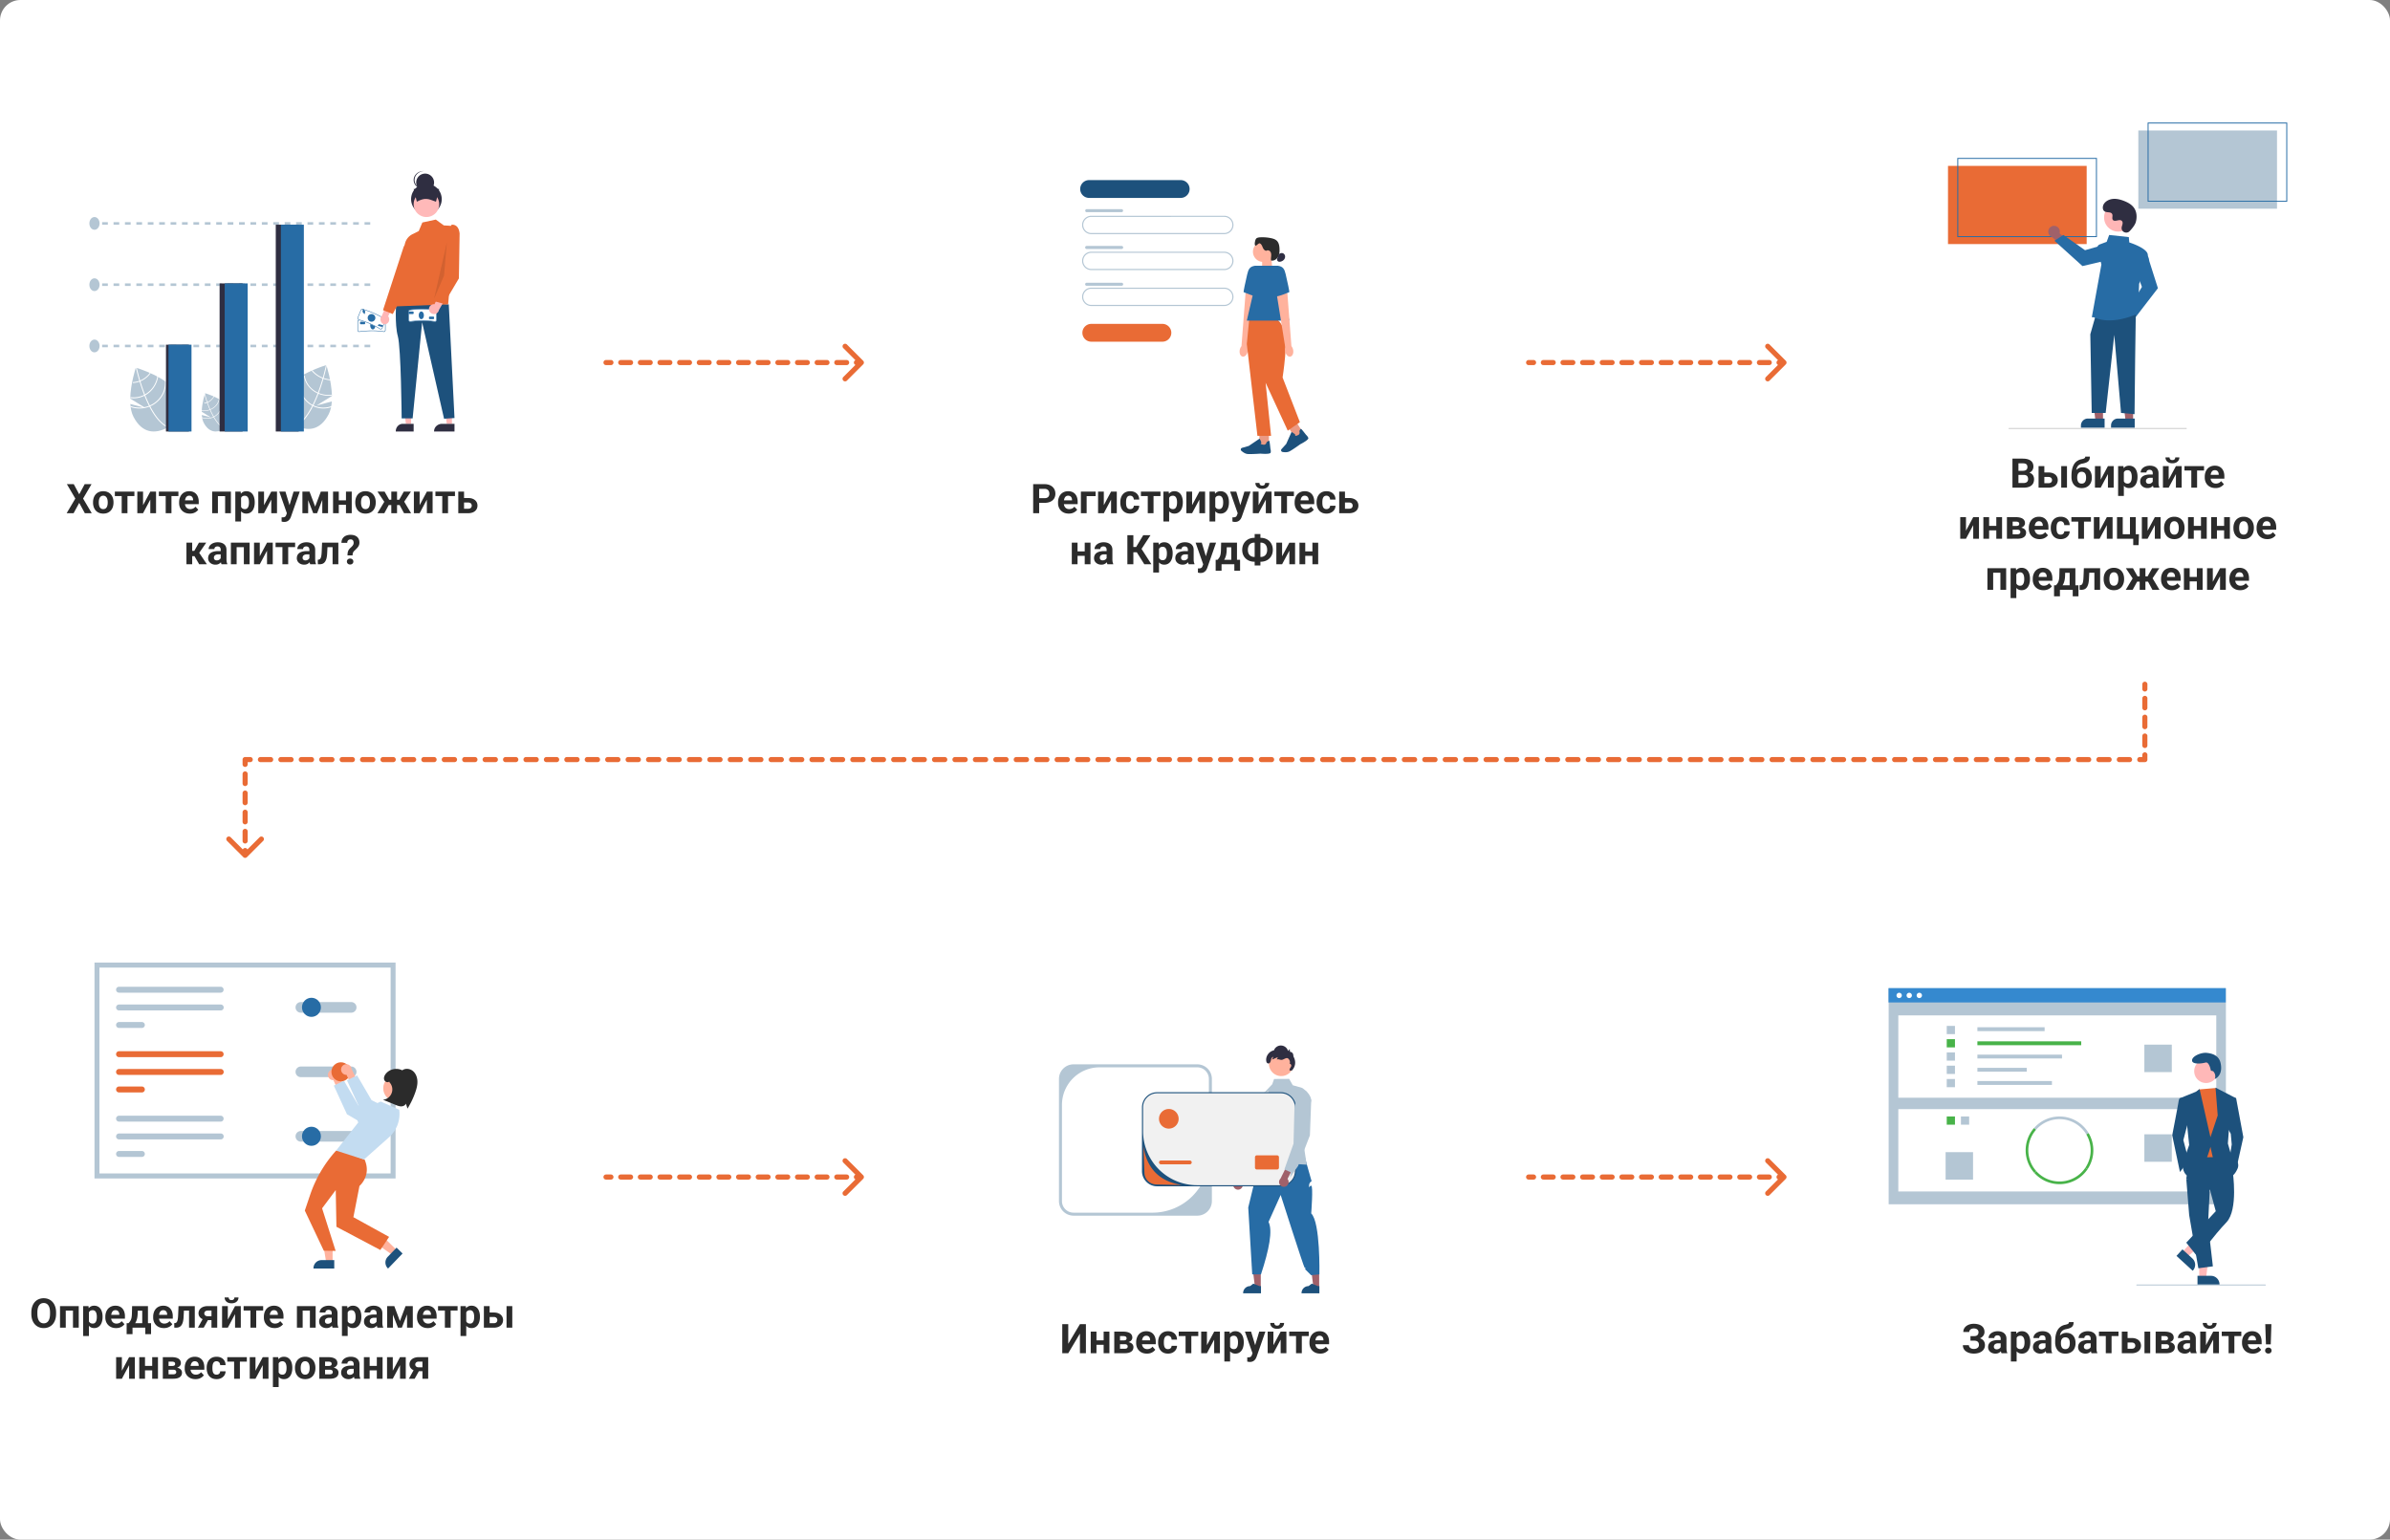 <svg xmlns="http://www.w3.org/2000/svg" width="936" height="603" fill="none"><rect width="100%" height="100%" fill="#808080" stroke="none"/><rect width="936" height="603" fill="#fff" rx="8"/><g clip-path="url(#a)"><path fill="#fff" d="M21.078 58h171.176v120H21.078z"/><path fill="#B4C6D4" d="m129.957 157.218-5.992 1.615 6.035-3.728c-.13-5.943-2.195-12.105-2.195-12.105s-12.898 3.753-16.283 10.252-.72 10.79 4.025 13.284c4.745 2.493 9.773 2.245 13.158-4.254.754-1.446 1.126-3.205 1.252-5.064"/><path fill="#fff" d="m122.69 158.88-.164.322c-1.916 3.736-4.008 6.328-6.25 7.737l-.098.061-.092-.157-.086-.152c2.457-1.503 4.519-4.39 6.191-7.647q.084-.157.164-.319a50 50 0 0 0 2.01-4.594 73 73 0 0 0 1.817-5.38q.052-.174.101-.346a74 74 0 0 0 1.356-5.31l.02-.095.169.036.002-.001.17.037c-.002.008-.021.113-.064.305a78 78 0 0 1-1.318 5.158l-.101.344a76 76 0 0 1-1.409 4.3q-.206.568-.418 1.115-.063.17-.129.337a50 50 0 0 1-1.871 4.249"/><path fill="#fff" d="M127.051 148.145a10.924 10.924 0 0 1-1.317-.524 9.85 9.85 0 0 1-3.385-2.621l-.349.141a10.2 10.2 0 0 0 3.561 2.781A11.1 11.1 0 0 0 130 149l-.068-.344a10.8 10.8 0 0 1-2.881-.511M124.715 153.868a7 7 0 0 1-.324-.147q-.05-.022-.099-.047a9.2 9.2 0 0 1-3.359-2.768 8.45 8.45 0 0 1-1.606-3.906q-.163.082-.327.167a8.8 8.8 0 0 0 1.686 3.977 9.57 9.57 0 0 0 3.575 2.88q.162.077.325.149c1.692.726 3.571.982 5.414.736q-.002-.163-.007-.328c-1.796.248-3.63 0-5.278-.713"/><path fill="#fff" d="M123.015 158.868a9 9 0 0 1-.679-.334 9.57 9.57 0 0 1-4.085-4.431 10.13 10.13 0 0 1-.726-6.103q-.2.137-.397.275c-.33 2.093-.02 4.242.886 6.141a9.9 9.9 0 0 0 4.162 4.437q.172.094.346.179.166.084.331.158a9.27 9.27 0 0 0 7.076.207q.04-.203.071-.41a8.94 8.94 0 0 1-6.985-.119"/><path fill="#B4C6D4" d="m51.043 158.218 5.992 1.615L51 156.105c.13-5.943 2.195-12.105 2.195-12.105s12.898 3.753 16.283 10.252.72 10.79-4.025 13.284c-4.745 2.493-9.773 2.245-13.158-4.254-.754-1.446-1.126-3.205-1.252-5.064"/><path fill="#fff" d="m58.31 158.88.164.322c1.916 3.736 4.008 6.328 6.25 7.737l.098.061.092-.157.086-.152c-2.457-1.503-4.52-4.39-6.191-7.647q-.083-.157-.164-.319a50 50 0 0 1-2.01-4.594 74 74 0 0 1-1.917-5.726 74 74 0 0 1-1.357-5.31l-.02-.095-.169.036-.002-.001-.17.037c.002.008.022.113.064.305.155.721.594 2.668 1.318 5.158l.101.344a75 75 0 0 0 1.41 4.3q.205.568.417 1.115.063.17.13.337a50 50 0 0 0 1.87 4.249"/><path fill="#fff" d="M52.06 149.656 52 150a8.7 8.7 0 0 0 2.989-.651q.458-.189.896-.427A9.2 9.2 0 0 0 59 146.141l-.305-.141a8.9 8.9 0 0 1-4.115 3.145 8.4 8.4 0 0 1-2.52.511M51.007 155.529l-.007.369a9.27 9.27 0 0 0 5.74-.996l.13-.069a9.9 9.9 0 0 0 3.444-3.171A10.55 10.55 0 0 0 62 147.188q-.163-.096-.327-.188a10.2 10.2 0 0 1-1.606 4.395 9.56 9.56 0 0 1-3.359 3.113q-.048.028-.1.053a8.927 8.927 0 0 1-5.602.968"/><path fill="#fff" d="M51 158.987c.024.138.047.274.077.41 2.475.87 5.198.796 7.62-.207q.178-.075.356-.158.188-.085.373-.179a10.25 10.25 0 0 0 4.481-4.437 9.82 9.82 0 0 0 .955-6.141q-.211-.138-.427-.275a9.47 9.47 0 0 1-.783 6.103 9.88 9.88 0 0 1-5.13 4.765 10.3 10.3 0 0 1-7.522.119"/><path fill="#B4C6D4" d="m79.026 162.531 3.595.969L79 161.263c.078-3.566 1.317-7.263 1.317-7.263s7.739 2.252 9.77 6.151.432 6.474-2.415 7.971-5.864 1.347-7.895-2.553c-.452-.868-.676-1.923-.751-3.038"/><path fill="#fff" d="m83.54 163.263.11.188c1.276 2.179 2.671 3.691 4.166 4.513l.066.036.06-.092.058-.088c-1.638-.877-3.013-2.561-4.128-4.461q-.055-.091-.108-.186a27 27 0 0 1-1.341-2.68 39 39 0 0 1-1.278-3.34 39 39 0 0 1-.904-3.098l-.014-.055-.112.021h-.002l-.113.021q0 .009.043.178c.103.421.396 1.556.878 3.009l.068.2c.261.774.574 1.629.94 2.509a27 27 0 0 0 .364.847q.602 1.352 1.247 2.478"/><path fill="#fff" d="M80.034 157.742q-.016.126-.034.258a4 4 0 0 0 1.529-.398q.09-.042.179-.09.261-.142.512-.32c.702-.501 1.31-1.215 1.78-2.086l-.174-.106c-.45.82-1.028 1.492-1.693 1.966a5 5 0 0 1-.479.3q-.09.049-.18.093a3.8 3.8 0 0 1-1.44.383M79.004 160.738l-.004.205a6.66 6.66 0 0 0 3.735-.591 6.1 6.1 0 0 0 2.192-1.762A5.43 5.43 0 0 0 86 156.104l-.208-.104a5.2 5.2 0 0 1-1.022 2.441 5.84 5.84 0 0 1-2.137 1.73l-.064.03a5 5 0 0 1-.206.092c-1.049.445-2.216.6-3.359.445"/><path fill="#fff" d="M79 163.409q.02.12.044.239a6 6 0 0 0 4.77-.317 5.92 5.92 0 0 0 2.562-2.588 5.84 5.84 0 0 0 .545-3.583l-.244-.16a5.63 5.63 0 0 1-.447 3.56 5.7 5.7 0 0 1-2.931 2.78c-1.37.575-2.912.6-4.299.069M150.315 130l-.015-.001c-2.828-.47-5.969-.469-9.603 0h-.002a.68.68 0 0 1-.641-.422.7.7 0 0 1-.054-.265v-3.309a.69.69 0 0 1 .685-.689c3.2-.419 6.441-.419 9.642.001h.001a.683.683 0 0 1 .672.688v3.309a.687.687 0 0 1-.685.688"/><path fill="#276CA5" d="m150.315 130-.015-.001c-2.828-.47-5.969-.469-9.603 0h-.002a.68.68 0 0 1-.641-.422.7.7 0 0 1-.054-.265v-3.309a.69.69 0 0 1 .685-.689c3.2-.419 6.441-.419 9.642.001h.001a.683.683 0 0 1 .672.688v3.309a.687.687 0 0 1-.685.688m-4.937-4.812a34 34 0 0 0-4.68.313.5.5 0 0 0-.471.308.5.5 0 0 0-.041.194v3.309a.5.5 0 0 0 .499.501c3.637-.471 6.794-.471 9.637-.001a.497.497 0 0 0 .492-.5v-3.309a.505.505 0 0 0-.499-.501 40 40 0 0 0-4.937-.314"/><path fill="#276CA5" d="M146 129c.552 0 1-.672 1-1.5s-.448-1.5-1-1.5-1 .672-1 1.5.448 1.5 1 1.5M142.667 127h-1.334a.35.35 0 0 1-.235-.088.28.28 0 0 1-.098-.212v-.4c0-.08.035-.156.098-.212a.35.35 0 0 1 .235-.088h1.334c.088 0 .173.032.235.088a.28.28 0 0 1 .098.212v.4c0 .08-.035.156-.098.212a.35.35 0 0 1-.235.088"/><path fill="#fff" d="m148.869 128.947-.013-.007c-2.313-1.502-5.076-2.701-8.447-3.667h-.001a.7.7 0 0 1-.214-.146.69.69 0 0 1-.143-.739l1.222-2.977a.66.66 0 0 1 .356-.361.63.63 0 0 1 .5.003 35 35 0 0 1 8.481 3.682l.001.001c.157.071.28.203.343.367a.7.7 0 0 1-.006.509l-1.222 2.977a.67.67 0 0 1-.356.361.64.64 0 0 1-.501-.003"/><path fill="#276CA5" d="m148.869 128.947-.013-.007c-2.313-1.502-5.076-2.701-8.447-3.667h-.001a.7.7 0 0 1-.214-.146.69.69 0 0 1-.143-.739l1.222-2.977a.66.66 0 0 1 .356-.361.63.63 0 0 1 .5.003 35 35 0 0 1 8.481 3.682l.001.001c.157.071.28.203.343.367a.7.7 0 0 1-.006.509l-1.222 2.977a.67.67 0 0 1-.356.361.64.64 0 0 1-.501-.003m-2.565-6.216a32.4 32.4 0 0 0-4.232-1.506.473.473 0 0 0-.528.097.5.5 0 0 0-.107.16l-1.222 2.978a.5.5 0 0 0-.003.374.5.5 0 0 0 .256.267c3.373.965 6.15 2.17 8.477 3.68a.47.47 0 0 0 .361-.001.5.5 0 0 0 .256-.262l1.222-2.978a.5.5 0 0 0-.253-.641 38 38 0 0 0-4.227-2.168"/><path fill="#276CA5" d="M145.5 126a1.5 1.5 0 1 0-.001-3.001A1.5 1.5 0 0 0 145.5 126M142.693 122.967l-.595-.65a.46.46 0 0 1-.086-.228 1 1 0 0 1 .001-.32l.083-.514a.44.44 0 0 1 .088-.224c.04-.042.084-.041.123.002l.595.65c.039.043.07.125.086.228a1 1 0 0 1-.001.32l-.083.514a.44.44 0 0 1-.088.224c-.04.042-.084.041-.123-.002M149.385 127.984l-1.188-.326a.28.28 0 0 1-.173-.114.14.14 0 0 1 .001-.16l.167-.256a.3.3 0 0 1 .176-.113.5.5 0 0 1 .247.001l1.188.326a.28.28 0 0 1 .173.114.14.14 0 0 1-.001.16l-.167.256a.3.3 0 0 1-.176.113.5.5 0 0 1-.247-.001"/><path fill="#FFB6B6" d="M151.601 126.721c.213-.143.396-.336.534-.566.139-.23.231-.491.27-.765a2.1 2.1 0 0 0-.047-.819 2 2 0 0 0-.353-.721L155 118l-3.134.226-2.364 5.52c-.296.33-.474.769-.499 1.234-.025.466.104.926.363 1.292a1.7 1.7 0 0 0 1.041.698c.412.082.837-.006 1.194-.249M177 166h-2.033l-.967-8h3z"/><path fill="#2F2E41" d="M178 169h-8v-.095c0-.77.328-1.509.912-2.054a3.23 3.23 0 0 1 2.202-.851H178z"/><path fill="#FFB6B6" d="M161 166h-2.033l-.967-8h3z"/><path fill="#2F2E41" d="M162 169h-7v-.095c0-.77.287-1.509.798-2.054a2.64 2.64 0 0 1 1.927-.851H162z"/><path fill="#1D517C" d="M155.165 118s-.651 9.077.631 13.649 1.51 32.218 1.51 32.218h4.296l3.723-37.633L173.908 164l4.092-.276-2.244-44.501z"/><path fill="#E96B35" d="M173.812 88.282 170.674 86l-5.26 1.14-1.423 3.37-2.453 1.212a5.53 5.53 0 0 0-3.033 4.169L155 120l20.509-.79 2.483-28.392a2.22 2.22 0 0 0-.536-1.65 2.23 2.23 0 0 0-1.561-.766z"/><path fill="#E96B35" d="m160 94-1.867 2.53L150 121.466l3.812 1.534 6.104-11.619z"/><path fill="#2F2E41" d="M167 84a6 6 0 1 0 0-12 6 6 0 0 0 0 12"/><path fill="#FFB9B9" d="M167 85a5 5 0 1 0 0-10 5 5 0 0 0 0 10"/><path fill="#2F2E41" d="M170.75 79c-3.07-1.107-4.109-1.788-7.5 0L162 74h10z"/><path fill="#2F2E41" d="M166.5 75a3.5 3.5 0 1 0 0-7 3.5 3.5 0 0 0 0 7"/><path fill="#2F2E41" d="M162.364 70.5c0-.899.378-1.763 1.055-2.413A3.98 3.98 0 0 1 166 67.008c-.061-.002-.12-.008-.182-.008-1.012 0-1.984.369-2.7 1.025S162 69.572 162 70.5s.402 1.819 1.118 2.475 1.688 1.025 2.7 1.025c.062 0 .121-.006.182-.008a3.98 3.98 0 0 1-2.581-1.079c-.677-.65-1.055-1.514-1.055-2.413"/><path fill="#000" d="m175 95-1.103 12.955L170 117z" opacity=".1"/><path fill="#B4C6D4" d="M38 135h-1v1h1zM145 136h-2.234v-1H145zm-4.468 0h-2.234v-1h2.234zm-4.468 0h-2.234v-1h2.234zm-4.468 0h-2.234v-1h2.234zm-4.468 0h-2.234v-1h2.234zm-4.468 0h-2.234v-1h2.234zm-4.468 0h-2.234v-1h2.234zm-4.469 0h-2.234v-1h2.234zm-4.468 0h-2.234v-1h2.234zm-4.468 0h-2.234v-1h2.234zm-4.468 0h-2.234v-1h2.234zm-4.468 0h-2.234v-1h2.234zm-4.468 0h-2.234v-1h2.234zm-4.468 0H84.68v-1h2.234zm-4.468 0h-2.234v-1h2.234zm-4.468 0h-2.234v-1h2.234zm-4.468 0h-2.234v-1h2.234zm-4.468 0h-2.235v-1h2.235zm-4.469 0h-2.233v-1h2.233zm-4.468 0h-2.234v-1h2.234zm-4.468 0h-2.234v-1h2.234zm-4.468 0h-2.234v-1h2.234zm-4.468 0h-2.234v-1h2.234zm-4.468 0H40v-1h2.234zM38 111h-1v1h1zM145 112h-2.234v-1H145zm-4.468 0h-2.234v-1h2.234zm-4.468 0h-2.234v-1h2.234zm-4.468 0h-2.234v-1h2.234zm-4.468 0h-2.234v-1h2.234zm-4.468 0h-2.234v-1h2.234zm-4.468 0h-2.234v-1h2.234zm-4.469 0h-2.234v-1h2.234zm-4.468 0h-2.234v-1h2.234zm-4.468 0h-2.234v-1h2.234zm-4.468 0h-2.234v-1h2.234zm-4.468 0h-2.234v-1h2.234zm-4.468 0h-2.234v-1h2.234zm-4.468 0H84.68v-1h2.234zm-4.468 0h-2.234v-1h2.234zm-4.468 0h-2.234v-1h2.234zm-4.468 0h-2.234v-1h2.234zm-4.468 0h-2.235v-1h2.235zm-4.469 0h-2.233v-1h2.233zm-4.468 0h-2.234v-1h2.234zm-4.468 0h-2.234v-1h2.234zm-4.468 0h-2.234v-1h2.234zm-4.468 0h-2.234v-1h2.234zm-4.468 0H40v-1h2.234zM38 87h-1v1h1zM145 88h-2.234v-1H145zm-4.468 0h-2.234v-1h2.234zm-4.468 0h-2.234v-1h2.234zm-4.468 0h-2.234v-1h2.234zm-4.468 0h-2.234v-1h2.234zm-4.468 0h-2.234v-1h2.234zm-4.468 0h-2.234v-1h2.234zm-4.469 0h-2.234v-1h2.234zm-4.468 0h-2.234v-1h2.234zm-4.468 0h-2.234v-1h2.234zm-4.468 0h-2.234v-1h2.234zm-4.468 0h-2.234v-1h2.234zm-4.468 0h-2.234v-1h2.234zm-4.468 0H84.68v-1h2.234zm-4.468 0h-2.234v-1h2.234zm-4.468 0h-2.234v-1h2.234zm-4.468 0h-2.234v-1h2.234zm-4.468 0h-2.235v-1h2.235zm-4.469 0h-2.233v-1h2.233zm-4.468 0h-2.234v-1h2.234zm-4.468 0h-2.234v-1h2.234zm-4.468 0h-2.234v-1h2.234zm-4.468 0h-2.234v-1h2.234zm-4.468 0H40v-1h2.234z"/><path fill="#2F2E41" d="M74 135h-9v34h9z"/><path fill="#276CA5" d="M75 135h-9v34h9z"/><path fill="#2F2E41" d="M95 111h-9v58h9z"/><path fill="#276CA5" d="M97 111h-9v58h9z"/><path fill="#2F2E41" d="M117 88h-9v81h9z"/><path fill="#276CA5" d="M119 88h-9v81h9z"/><path fill="#B4C6D4" d="M37 90c1.105 0 2-1.12 2-2.5s-.895-2.5-2-2.5-2 1.12-2 2.5.895 2.5 2 2.5M37 114c1.105 0 2-1.119 2-2.5s-.895-2.5-2-2.5-2 1.119-2 2.5.895 2.5 2 2.5M37 138c1.105 0 2-1.119 2-2.5s-.895-2.5-2-2.5-2 1.119-2 2.5.895 2.5 2 2.5"/><path fill="#fff" d="m170.315 126-.015-.001c-2.828-.47-5.969-.469-9.603 0h-.002a.68.68 0 0 1-.641-.422.7.7 0 0 1-.054-.265v-3.309a.69.69 0 0 1 .685-.689c3.2-.419 6.441-.419 9.642.001h.001a.683.683 0 0 1 .672.688v3.309a.687.687 0 0 1-.685.688"/><path fill="#276CA5" d="m170.315 126-.015-.001c-2.828-.47-5.969-.469-9.603 0h-.002a.68.68 0 0 1-.641-.422.7.7 0 0 1-.054-.265v-3.309a.69.69 0 0 1 .685-.689c3.2-.419 6.441-.419 9.642.001h.001a.683.683 0 0 1 .672.688v3.309a.687.687 0 0 1-.685.688m-4.937-4.812a34 34 0 0 0-4.68.313.5.5 0 0 0-.471.308.5.5 0 0 0-.041.194v3.309a.5.5 0 0 0 .499.501c3.637-.471 6.794-.471 9.637-.001a.497.497 0 0 0 .492-.5v-3.309a.505.505 0 0 0-.499-.501 40 40 0 0 0-4.937-.314"/><path fill="#276CA5" d="M165 125c.552 0 1-.672 1-1.5s-.448-1.5-1-1.5-1 .672-1 1.5.448 1.5 1 1.5M161.667 123h-1.334a.35.35 0 0 1-.235-.088.28.28 0 0 1-.098-.212v-.4c0-.08.035-.156.098-.212a.35.35 0 0 1 .235-.088h1.334c.088 0 .173.032.235.088a.28.28 0 0 1 .098.212v.4c0 .08-.035.156-.098.212a.35.35 0 0 1-.235.088M169.667 125h-1.334a.35.35 0 0 1-.235-.088.28.28 0 0 1-.098-.212v-.4c0-.08.035-.156.098-.212a.35.35 0 0 1 .235-.088h1.334c.088 0 .173.032.235.088a.28.28 0 0 1 .098.212v.4c0 .08-.035.156-.098.212a.35.35 0 0 1-.235.088"/><path fill="#FFB6B6" d="M168.005 121.196a1.89 1.89 0 0 1 .593-1.513 1.96 1.96 0 0 1 1.564-.525l2.96-6.158 1.878 3.021-3.099 5.384a1.93 1.93 0 0 1-.713 1.177 1.99 1.99 0 0 1-2.606-.14 1.9 1.9 0 0 1-.577-1.246"/><path fill="#E96B35" d="m175.754 89.576 1.102-1.545s2.688-.588 3.144 3.378l-.287 17.632-5.889 9.959-3.824-1.049 5-11.831z"/></g><path fill="#2B2B2B" d="m28.885 189.625 2.141 3.969 2.14-3.969h2.68l-3.304 5.641 3.39 5.734H33.23l-2.203-4.047L28.823 201h-2.719l3.399-5.734-3.313-5.641zm7.555 7.234v-.164q0-.929.266-1.711.266-.789.773-1.367a3.5 3.5 0 0 1 1.25-.898q.743-.328 1.703-.328t1.711.328q.75.32 1.258.898.516.579.781 1.367a5.3 5.3 0 0 1 .266 1.711v.164q0 .922-.266 1.711a4 4 0 0 1-.781 1.368 3.5 3.5 0 0 1-1.25.898q-.742.32-1.703.32-.96 0-1.711-.32a3.55 3.55 0 0 1-1.258-.898 4.1 4.1 0 0 1-.773-1.368 5.3 5.3 0 0 1-.266-1.711m2.25-.164v.164q0 .532.094.993.093.46.297.812.21.344.547.539.336.195.82.195.468 0 .805-.195.335-.195.539-.539.203-.351.297-.812.1-.461.101-.993v-.164a4.4 4.4 0 0 0-.101-.968 2.6 2.6 0 0 0-.305-.813 1.5 1.5 0 0 0-.54-.562 1.54 1.54 0 0 0-.812-.204q-.476 0-.812.204a1.6 1.6 0 0 0-.54.562 2.7 2.7 0 0 0-.296.813 4.8 4.8 0 0 0-.094.968m11.227-4.148V201h-2.258v-8.453zm2.718 0v1.742H44.98v-1.742zm3.391 5.312 2.836-5.312h2.25V201h-2.25v-5.32L56.026 201h-2.25v-8.453h2.25zm11.125-5.312V201h-2.258v-8.453zm2.719 0v1.742h-7.657v-1.742zm4.492 8.609q-.984 0-1.766-.312a3.9 3.9 0 0 1-1.328-.883 3.9 3.9 0 0 1-.828-1.305 4.4 4.4 0 0 1-.289-1.594v-.312q0-.962.273-1.758.274-.797.782-1.383.515-.585 1.25-.898.734-.32 1.656-.32.898 0 1.594.297.694.296 1.164.843.476.547.718 1.313a5.5 5.5 0 0 1 .243 1.687v.938h-6.719v-1.5h4.508v-.172q0-.469-.172-.836a1.33 1.33 0 0 0-.5-.594q-.336-.219-.86-.219-.444 0-.765.196-.32.195-.523.547-.196.351-.297.828a5.3 5.3 0 0 0-.094 1.031v.312q0 .509.14.938.15.43.414.742.275.313.657.485.39.171.883.171.61 0 1.132-.234.533-.242.914-.726l1.094 1.187q-.266.383-.726.734a3.9 3.9 0 0 1-1.094.579 4.5 4.5 0 0 1-1.461.218m14.422-8.609v1.765H84.69v-1.765zm-3.446 0V201h-2.25v-8.453zm5.087 0V201h-2.258v-8.453zm3.984 1.625v10.078h-2.25v-11.703h2.086zm5.351 2.508v.164a6.4 6.4 0 0 1-.218 1.711q-.212.789-.625 1.375-.414.577-1.032.906-.61.32-1.406.32-.773 0-1.344-.312-.57-.313-.96-.875a5 5 0 0 1-.618-1.321q-.234-.75-.36-1.609v-.43q.126-.922.36-1.687.234-.774.617-1.336.39-.57.954-.883.57-.312 1.335-.312.805 0 1.415.304.617.305 1.03.875.423.571.634 1.36.218.789.218 1.75m-2.257.164v-.164q0-.54-.094-.992a2.6 2.6 0 0 0-.281-.805 1.37 1.37 0 0 0-.5-.531 1.34 1.34 0 0 0-.743-.196q-.46 0-.789.149a1.3 1.3 0 0 0-.523.429 2 2 0 0 0-.305.672q-.101.391-.125.883v1.086q.04.578.219 1.039.18.453.555.719t.984.265q.445 0 .75-.195.305-.202.492-.555a2.5 2.5 0 0 0 .274-.812q.086-.46.086-.992m5.898 1.015 2.836-5.312h2.25V201h-2.25v-5.32l-2.836 5.32h-2.25v-8.453h2.25zm9.328 2.188 2.242-7.5h2.414l-3.398 9.726a5 5 0 0 1-.297.688 2.8 2.8 0 0 1-.492.695 2.3 2.3 0 0 1-.774.547q-.46.211-1.132.211-.32 0-.524-.039a10 10 0 0 1-.484-.109v-1.649h.18q.093.008.179.008.445 0 .727-.102a1 1 0 0 0 .453-.312q.172-.203.273-.531zm-.937-7.5 1.836 6.125.32 2.383-1.531.164-3.039-8.672zm11.632 5.867 2.219-5.867h1.836L124.182 201h-1.515l-3.282-8.453h1.836zm-2.742-5.867V201h-2.25v-8.453zm5.539 8.453v-8.453h2.25V201zm10.008-5.039v1.75h-4.297v-1.75zm-3.547-3.414V201h-2.25v-8.453zm5.071 0V201h-2.258v-8.453zm1.39 4.312v-.164q0-.929.266-1.711a4 4 0 0 1 .773-1.367 3.5 3.5 0 0 1 1.25-.898q.743-.328 1.703-.328t1.711.328q.75.32 1.258.898.516.579.781 1.367.266.782.266 1.711v.164q0 .922-.266 1.711a4 4 0 0 1-.781 1.368 3.5 3.5 0 0 1-1.25.898q-.742.32-1.703.32t-1.711-.32a3.55 3.55 0 0 1-1.258-.898 4.1 4.1 0 0 1-.773-1.368 5.3 5.3 0 0 1-.266-1.711m2.25-.164v.164q0 .532.094.993.093.46.297.812.21.344.547.539.336.195.82.195.47 0 .805-.195t.539-.539q.202-.351.297-.812a4.7 4.7 0 0 0 .101-.993v-.164q0-.515-.101-.968a2.6 2.6 0 0 0-.305-.813 1.5 1.5 0 0 0-.539-.562 1.54 1.54 0 0 0-.813-.204q-.476 0-.812.204a1.6 1.6 0 0 0-.539.562 2.7 2.7 0 0 0-.297.813 4.7 4.7 0 0 0-.094.968m9.953 1.117-3.515-5.265h2.789l1.797 3.187h1.617l-.274 2.078zm1.102-.382-1.93 3.57h-2.711l2.805-4.656zm3.047-4.883V201h-2.25v-8.453zm5.437 0-3.515 5.265h-2.414l-.274-2.078h1.617l1.789-3.187zM158.237 201l-1.93-3.57 1.907-1.086 2.789 4.656zm6.102-3.141 2.835-5.312h2.25V201h-2.25v-5.32l-2.835 5.32h-2.25v-8.453h2.25zm11.125-5.312V201h-2.258v-8.453zm2.718 0v1.742h-7.656v-1.742zm2.703 2.508h2.454q1.156 0 1.968.383.82.375 1.25 1.046.438.673.438 1.555 0 .64-.25 1.188a2.66 2.66 0 0 1-.711.937 3.3 3.3 0 0 1-1.149.617 5 5 0 0 1-1.546.219h-3.86v-8.453h2.258v6.703h1.602q.507 0 .812-.164.312-.172.453-.445a1.23 1.23 0 0 0 .149-.594q0-.336-.149-.609a1.06 1.06 0 0 0-.453-.454q-.305-.172-.812-.172h-2.454zM75.268 212.547V221h-2.25v-8.453zm5.492 0-3.64 5.289h-2.25l-.274-2.078h1.492l1.82-3.211zM78.01 221l-2.078-3.57 1.961-1.086L81.026 221zm8.422-1.906v-3.766q0-.406-.133-.695a1 1 0 0 0-.414-.461q-.273-.165-.71-.164-.375 0-.649.133a.93.93 0 0 0-.422.367 1 1 0 0 0-.148.554h-2.25q0-.538.25-1.023t.726-.851q.477-.375 1.133-.586a4.9 4.9 0 0 1 1.484-.211q.985 0 1.75.328.766.329 1.204.984.445.657.445 1.641v3.617q0 .695.086 1.141.085.436.25.765V221H86.76a3.3 3.3 0 0 1-.25-.859 7 7 0 0 1-.078-1.047m.297-3.242.016 1.273h-1.258q-.446 0-.773.102a1.4 1.4 0 0 0-.54.289q-.21.179-.312.422a1.5 1.5 0 0 0-.094.531q0 .288.133.523a.95.95 0 0 0 .383.36q.25.125.586.125.507 0 .883-.204.374-.203.578-.5.21-.296.218-.562l.594.953a4 4 0 0 1-.344.664q-.21.343-.539.649a2.8 2.8 0 0 1-.789.492q-.461.187-1.093.187a3.3 3.3 0 0 1-1.461-.32 2.67 2.67 0 0 1-1.032-.898 2.36 2.36 0 0 1-.375-1.313q0-.664.25-1.18t.735-.867q.492-.359 1.226-.539.735-.187 1.703-.187zm9.39-3.305v1.765h-4.093v-1.765zm-3.445 0V221h-2.25v-8.453zm5.086 0V221h-2.257v-8.453zm3.977 5.312 2.836-5.312h2.25V221h-2.25v-5.32l-2.836 5.32h-2.25v-8.453h2.25zm11.125-5.312V221h-2.258v-8.453zm2.719 0v1.742h-7.657v-1.742zm5.586 6.547v-3.766q0-.406-.133-.695a1 1 0 0 0-.414-.461q-.274-.165-.711-.164-.375 0-.649.133a.93.93 0 0 0-.421.367 1 1 0 0 0-.149.554h-2.25q0-.538.25-1.023t.727-.851q.476-.375 1.132-.586a4.9 4.9 0 0 1 1.485-.211q.984 0 1.75.328.765.329 1.203.984.445.657.445 1.641v3.617q0 .695.086 1.141.087.436.25.765V221h-2.273a3.2 3.2 0 0 1-.25-.859 7 7 0 0 1-.078-1.047m.297-3.242.015 1.273h-1.258q-.445 0-.773.102a1.4 1.4 0 0 0-.539.289q-.211.179-.313.422a1.5 1.5 0 0 0-.093.531q0 .288.132.523a.96.96 0 0 0 .383.36 1.3 1.3 0 0 0 .586.125q.508 0 .883-.204t.578-.5q.212-.296.219-.562l.594.953a4 4 0 0 1-.344.664q-.211.343-.539.649a2.8 2.8 0 0 1-.789.492q-.462.187-1.094.187a3.3 3.3 0 0 1-1.461-.32 2.67 2.67 0 0 1-1.031-.898 2.36 2.36 0 0 1-.375-1.313q0-.664.25-1.18t.734-.867q.492-.359 1.227-.539.734-.187 1.703-.187zm9.39-3.305v1.765h-4.156v-1.765zm1.649 0V221h-2.25v-8.453zm-6.368 0h2.211l-.226 4.265q-.047.915-.196 1.61a4.8 4.8 0 0 1-.398 1.187 2.6 2.6 0 0 1-.586.805 2.1 2.1 0 0 1-.789.445 3.3 3.3 0 0 1-.984.141h-.688l-.023-1.773.289-.032a1 1 0 0 0 .437-.14q.195-.126.328-.352.14-.234.235-.586a6 6 0 0 0 .148-.844q.063-.484.086-1.117zm11.946 4.976h-1.992q.007-.702.109-1.211a2.9 2.9 0 0 1 .367-.929 4.3 4.3 0 0 1 .703-.821q.368-.328.641-.624.273-.298.43-.61.156-.32.156-.711 0-.453-.141-.75a.95.95 0 0 0-.406-.461q-.266-.156-.672-.156-.336 0-.625.148-.29.141-.477.438-.179.297-.187.781h-2.266q.024-1.07.493-1.765a2.83 2.83 0 0 1 1.273-1.04q.797-.343 1.789-.343 1.094 0 1.875.359.781.352 1.195 1.039.414.68.414 1.656 0 .68-.265 1.211a4.1 4.1 0 0 1-.696.977q-.429.453-.945.937-.446.4-.609.836a3.2 3.2 0 0 0-.164 1.039m-2.227 2.415q0-.5.344-.829.343-.336.922-.336.57 0 .914.336.351.328.351.829 0 .483-.351.82-.344.336-.914.336-.579 0-.922-.336a1.1 1.1 0 0 1-.344-.82"/><path fill="#E96B35" d="M338.043 142.707a1 1 0 0 0 0-1.414l-6.364-6.364a.999.999 0 1 0-1.414 1.414l5.657 5.657-5.657 5.657a.999.999 0 1 0 1.414 1.414zM237.336 141a1 1 0 0 0 0 2zm1.923 2a1 1 0 0 0 0-2zm3.846-2a1 1 0 0 0 0 2zm3.846 2a1 1 0 1 0 0-2zm3.846-2a1 1 0 0 0 0 2zm3.847 2a1 1 0 0 0 0-2zm3.846-2a1 1 0 1 0 0 2zm3.846 2a1 1 0 0 0 0-2zm3.846-2a1 1 0 0 0 0 2zm3.846 2a1 1 0 1 0 0-2zm3.846-2a1 1 0 0 0 0 2zm3.847 2a1 1 0 0 0 0-2zm3.846-2a1 1 0 1 0 0 2zm3.846 2a1 1 0 0 0 0-2zm3.846-2a1 1 0 0 0 0 2zm3.846 2a1 1 0 0 0 0-2zm3.846-2a1 1 0 0 0 0 2zm3.846 2a1 1 0 1 0 0-2zm3.847-2a1 1 0 1 0 0 2zm3.846 2a1 1 0 0 0 0-2zm3.846-2a1 1 0 0 0 0 2zm3.846 2a1 1 0 0 0 0-2zm3.846-2a1 1 0 0 0 0 2zm3.846 2a1 1 0 1 0 0-2zm3.847-2a1 1 0 1 0 0 2zm3.846 2a1 1 0 0 0 0-2zm3.846-2a1 1 0 0 0 0 2zm-98.077 2h1.923v-2h-1.923zm5.769 0h3.846v-2h-3.846zm7.692 0h3.847v-2h-3.847zm7.693 0h3.846v-2h-3.846zm7.692 0h3.846v-2h-3.846zm7.692 0h3.847v-2h-3.847zm7.693 0h3.846v-2h-3.846zm7.692 0h3.846v-2h-3.846zm7.692 0h3.846v-2h-3.846zm7.693 0h3.846v-2h-3.846zm7.692 0h3.846v-2h-3.846zm7.692 0h3.846v-2h-3.846zm7.693 0h3.846v-2h-3.846zm7.692 0h1.923v-2h-1.923z"/><path fill="#B4C6D4" d="M479.463 91.705h-52.072a3.605 3.605 0 0 1-3.602-3.6c0-1.984 1.616-3.6 3.602-3.6h52.072a3.605 3.605 0 0 1 3.602 3.6c0 1.985-1.616 3.6-3.602 3.6m-52.072-6.754a3.16 3.16 0 0 0-3.157 3.154 3.16 3.16 0 0 0 3.157 3.155h52.072a3.16 3.16 0 0 0 3.157-3.155 3.16 3.16 0 0 0-3.157-3.154z"/><path fill="#E96B35" d="M455.234 133.827h-27.845a3.49 3.49 0 0 1-3.491-3.488 3.49 3.49 0 0 1 3.491-3.488h27.845a3.49 3.49 0 0 1 3.491 3.488 3.49 3.49 0 0 1-3.491 3.488"/><path fill="#1D517C" d="M462.395 77.514H426.53a3.49 3.49 0 0 1-3.491-3.489 3.49 3.49 0 0 1 3.491-3.488h35.865a3.493 3.493 0 0 1 3.491 3.488 3.493 3.493 0 0 1-3.491 3.488"/><path fill="#B4C6D4" d="M479.463 105.782h-52.072a3.605 3.605 0 0 1-3.602-3.6 3.605 3.605 0 0 1 3.602-3.599h52.072a3.605 3.605 0 0 1 3.602 3.599c0 1.985-1.616 3.6-3.602 3.6m-52.072-6.754a3.16 3.16 0 0 0-3.157 3.154 3.16 3.16 0 0 0 3.157 3.155h52.072a3.16 3.16 0 0 0 3.157-3.155 3.16 3.16 0 0 0-3.157-3.154zM479.463 119.861h-52.072a3.605 3.605 0 0 1-3.602-3.599 3.605 3.605 0 0 1 3.602-3.599h52.072a3.605 3.605 0 0 1 3.602 3.599 3.605 3.605 0 0 1-3.602 3.599m-52.072-6.753a3.16 3.16 0 0 0-3.157 3.154 3.16 3.16 0 0 0 3.157 3.155h52.072a3.16 3.16 0 0 0 3.157-3.155 3.16 3.16 0 0 0-3.157-3.154zM425.598 81.92h13.647a.59.59 0 1 1 0 1.18h-13.647a.59.59 0 1 1 0-1.18M425.598 96.332h13.647a.589.589 0 1 1 0 1.176h-13.647a.589.589 0 1 1 0-1.176M425.598 110.745h13.647a.589.589 0 1 1 0 1.176h-13.647a.589.589 0 1 1 0-1.176"/><path fill="#FFB29D" d="m498.283 105.414-3.994 1.314v-5.746h3.624z"/><path fill="#FFB29D" d="M494.784 102.572c2.198 0 3.98-1.78 3.98-3.977a3.98 3.98 0 0 0-3.98-3.976 3.978 3.978 0 1 0 0 7.953"/><path fill="#2B2B2B" d="M495.881 98.201c-.666-.02-1.103-.692-1.362-1.306s-.526-1.32-1.144-1.573c-.505-.207-1.396 1.194-1.795.821-.416-.389-.01-2.386.431-2.745s1.045-.428 1.613-.455a16.5 16.5 0 0 1 4.14.332c.841.175 1.706.439 2.313 1.046.768.77.965 1.933 1.02 3.02.057 1.112-.007 2.276-.548 3.248s-1.674 1.691-2.76 1.443c-.109-.589.002-1.195.045-1.794.041-.598-.002-1.244-.368-1.72-.365-.478-1.147-.667-1.572-.244"/><path fill="#2F2E43" d="M500.772 99.58c.399-.292.876-.536 1.365-.475.529.064.977.5 1.113 1.015.136.516-.016 1.084-.345 1.505-.327.421-.814.7-1.329.839-.298.08-.625.114-.909-.007-.418-.181-.645-.714-.48-1.139"/><path fill="#FFB29D" d="M485.541 136.996c-.266 1.307.222 2.501 1.086 2.667s1.781-.761 2.046-2.067a3.25 3.25 0 0 0-.052-1.574l3.292-20.482-4.117-.775-1.59 20.794a3.3 3.3 0 0 0-.665 1.439z"/><path fill="#276CA5" d="M494.244 104.092h-2.81c-1.986.301-2.525 1.36-2.977 3.316-.69 2.985-1.57 6.958-1.395 7.017.28.092 5.064 2.341 7.502 1.827z"/><path fill="#EB9A84" d="M496.959 169.332h-3.74v5.303h3.74z"/><path fill="#1D517C" d="M489.58 177.844c-.393 0-.743-.009-1.008-.034-.993-.091-1.941-.825-2.418-1.253a.675.675 0 0 1 .266-1.151l2.626-.75 4.251-2.866.048.085c.018.032.436.784.575 1.291q.08.29-.041.478a.45.45 0 0 1-.196.164c.076.081.318.245 1.061.363 1.084.171 1.313-.952 1.321-.998l.008-.038.032-.021c.516-.332.834-.484.943-.452.068.02.182.056.491 3.113.03.097.247.8.1 1.473-.159.732-3.36.48-4.001.423-.018.002-2.415.173-4.057.173z"/><path fill="#EB9A84" d="m507.611 165.165-3.173 1.978 2.808 4.5 3.174-1.978z"/><path fill="#1D517C" d="M503.4 177.118c-.439 0-.843-.054-1.13-.104a.68.68 0 0 1-.55-.557.66.66 0 0 1 .166-.56l1.831-2.024 2.089-4.68.086.046c.032.018.784.434 1.172.791q.222.204.218.428a.45.45 0 0 1-.081.245c.108.028.399.039 1.092-.254 1.011-.427.611-1.501.593-1.546l-.014-.035.016-.034c.262-.555.45-.852.561-.882.069-.02.183-.05 2.064 2.383.077.064.633.548.865 1.196.252.705-2.597 2.184-3.171 2.474-.017.014-2.999 2.179-4.224 2.795-.486.244-1.061.319-1.584.319z"/><path fill="#E96B35" d="M499.712 124.986h-10.473l-.95 9.735 4.158 35.969h5.347l-2.139-20.774 8.673 18.755 4.751-3.323-6.772-17.51s2.419-15.254.518-19.054c-1.9-3.798-3.113-3.798-3.113-3.798"/><path fill="#276CA5" d="M504.922 125.578h-16.633l4.991-21.487h7.246z"/><path fill="#FFB29D" d="M506.426 136.996c.266 1.307-.221 2.501-1.086 2.667-.864.166-1.781-.761-2.045-2.067a3.2 3.2 0 0 1 .052-1.574l-3.292-20.482 4.117-.775 1.59 20.794c.337.422.564.914.664 1.439z"/><path fill="#276CA5" d="M497.726 104.091h2.81c1.986.302 2.525 1.36 2.977 3.317.69 2.984 1.57 6.957 1.395 7.016-.28.093-5.064 2.342-7.502 1.828z"/><path fill="#2B2B2B" d="M409.055 196.945h-2.899v-1.828h2.899q.672 0 1.093-.219.422-.226.618-.625.195-.398.195-.898a2.3 2.3 0 0 0-.195-.945 1.58 1.58 0 0 0-.618-.703q-.421-.266-1.093-.266h-2.086V201h-2.344v-11.375h4.43q1.335 0 2.289.484.96.477 1.468 1.321.508.843.508 1.929 0 1.102-.508 1.907-.507.804-1.468 1.242-.954.437-2.289.437m9.523 4.211q-.984 0-1.766-.312a3.9 3.9 0 0 1-1.328-.883 3.9 3.9 0 0 1-.828-1.305 4.4 4.4 0 0 1-.289-1.594v-.312q0-.962.274-1.758.273-.797.781-1.383.515-.585 1.25-.898.734-.32 1.656-.32.898 0 1.594.297.695.296 1.164.843.476.547.719 1.313.242.757.242 1.687v.938h-6.719v-1.5h4.508v-.172q0-.469-.172-.836a1.33 1.33 0 0 0-.5-.594q-.336-.219-.859-.219-.445 0-.766.196-.32.195-.523.547a3 3 0 0 0-.297.828 5.2 5.2 0 0 0-.094 1.031v.312q0 .509.141.938.148.43.414.742.273.313.656.485.39.171.883.171.61 0 1.133-.234.53-.242.914-.726l1.093 1.187q-.266.383-.726.734a3.9 3.9 0 0 1-1.094.579 4.5 4.5 0 0 1-1.461.218m10.5-8.609v1.765h-3.516V201h-2.25v-8.453zm3.211 5.312 2.836-5.312h2.25V201h-2.25v-5.32l-2.836 5.32h-2.25v-8.453h2.25zm10.313 1.539q.413 0 .734-.156.32-.163.5-.453.188-.297.195-.695h2.117a2.8 2.8 0 0 1-.476 1.586q-.47.687-1.258 1.086-.79.39-1.766.39-.984 0-1.718-.328a3.36 3.36 0 0 1-1.211-.906 4 4 0 0 1-.727-1.36 5.6 5.6 0 0 1-.242-1.671v-.227q0-.898.242-1.672.243-.781.727-1.359a3.3 3.3 0 0 1 1.211-.914q.726-.328 1.703-.328 1.039 0 1.82.398.79.399 1.235 1.141.453.734.46 1.742h-2.117a1.8 1.8 0 0 0-.179-.766 1.3 1.3 0 0 0-.485-.547q-.312-.21-.773-.211-.493 0-.805.211-.312.203-.484.563a2.8 2.8 0 0 0-.243.805 7 7 0 0 0-.062.937v.227q0 .492.062.945.063.453.235.805.18.351.492.554t.813.203m9.156-6.851V201H449.5v-8.453zm2.719 0v1.742h-7.657v-1.742zm3.398 1.625v10.078h-2.25v-11.703h2.086zm5.352 2.508v.164q0 .922-.219 1.711a4.3 4.3 0 0 1-.625 1.375q-.414.577-1.031.906-.61.32-1.407.32-.773 0-1.343-.312a2.8 2.8 0 0 1-.961-.875 5 5 0 0 1-.618-1.321q-.234-.75-.359-1.609v-.43a10.7 10.7 0 0 1 .359-1.687q.235-.774.618-1.336.39-.57.953-.883.57-.312 1.336-.312.804 0 1.414.304.617.305 1.031.875.422.571.633 1.36.219.789.219 1.75m-2.258.164v-.164q0-.54-.094-.992a2.6 2.6 0 0 0-.281-.805 1.37 1.37 0 0 0-.5-.531 1.34 1.34 0 0 0-.742-.196q-.462 0-.79.149a1.3 1.3 0 0 0-.523.429 2 2 0 0 0-.305.672 4.4 4.4 0 0 0-.125.883v1.086q.039.578.219 1.039.18.453.555.719t.984.265q.446 0 .75-.195.305-.202.492-.555.196-.351.274-.812.086-.46.086-.992m5.898 1.015 2.836-5.312h2.25V201h-2.25v-5.32l-2.836 5.32h-2.25v-8.453h2.25zm9.071-3.687v10.078h-2.25v-11.703h2.085zm5.351 2.508v.164q0 .922-.219 1.711-.21.789-.625 1.375a3 3 0 0 1-1.031.906q-.61.32-1.406.32-.774 0-1.344-.312-.57-.313-.961-.875a5 5 0 0 1-.617-1.321q-.234-.75-.359-1.609v-.43a10.7 10.7 0 0 1 .359-1.687q.234-.774.617-1.336a2.8 2.8 0 0 1 .953-.883q.57-.312 1.336-.312.805 0 1.414.304.617.305 1.032.875.422.571.632 1.36.219.789.219 1.75m-2.258.164v-.164q0-.54-.093-.992a2.6 2.6 0 0 0-.282-.805 1.36 1.36 0 0 0-1.242-.727q-.46 0-.789.149a1.3 1.3 0 0 0-.523.429 2 2 0 0 0-.305.672 4.4 4.4 0 0 0-.125.883v1.086q.039.578.219 1.039.179.453.554.719t.985.265q.445 0 .75-.195.304-.202.492-.555.195-.351.273-.812a5.4 5.4 0 0 0 .086-.992m6.071 3.203 2.242-7.5h2.414l-3.399 9.726a5 5 0 0 1-.297.688 2.7 2.7 0 0 1-.492.695 2.3 2.3 0 0 1-.773.547q-.46.211-1.133.211-.32 0-.523-.039a10 10 0 0 1-.485-.109v-1.649h.18q.093.008.18.008.445 0 .726-.102a1 1 0 0 0 .453-.312 1.5 1.5 0 0 0 .274-.531zm-.938-7.5 1.836 6.125.32 2.383-1.531.164-3.039-8.672zm8.734 5.312 2.836-5.312h2.25V201h-2.25v-5.32l-2.836 5.32h-2.25v-8.453h2.25zm2.579-8.711h1.601q0 .672-.336 1.196a2.24 2.24 0 0 1-.937.812q-.61.29-1.438.289-1.257 0-1.992-.64-.726-.64-.727-1.657h1.594q0 .406.25.727.258.32.875.32.61 0 .86-.32t.25-.727m8.546 3.399V201h-2.257v-8.453zm2.719 0v1.742h-7.656v-1.742zm4.492 8.609q-.984 0-1.765-.312a3.9 3.9 0 0 1-1.328-.883 3.9 3.9 0 0 1-.829-1.305 4.4 4.4 0 0 1-.289-1.594v-.312q0-.962.274-1.758.274-.797.781-1.383.516-.585 1.25-.898.735-.32 1.656-.32.899 0 1.594.297a3.1 3.1 0 0 1 1.164.843q.476.547.719 1.313.242.757.242 1.687v.938h-6.719v-1.5h4.508v-.172q0-.469-.172-.836a1.33 1.33 0 0 0-.5-.594q-.336-.219-.859-.219-.445 0-.766.196-.32.195-.523.547-.195.351-.297.828a5.2 5.2 0 0 0-.094 1.031v.312q0 .509.141.938.149.43.414.742.273.313.656.485.391.171.883.171.61 0 1.133-.234.531-.242.914-.726l1.094 1.187q-.266.383-.727.734a3.9 3.9 0 0 1-1.094.579 4.5 4.5 0 0 1-1.461.218m8.243-1.758q.413 0 .734-.156.32-.163.5-.453.188-.297.195-.695h2.117a2.8 2.8 0 0 1-.476 1.586q-.47.687-1.258 1.086-.79.39-1.766.39-.984 0-1.718-.328a3.36 3.36 0 0 1-1.211-.906 4 4 0 0 1-.727-1.36 5.6 5.6 0 0 1-.242-1.671v-.227q0-.898.242-1.672.243-.781.727-1.359a3.3 3.3 0 0 1 1.211-.914q.726-.328 1.703-.328 1.039 0 1.82.398.79.399 1.234 1.141.454.734.461 1.742h-2.117a1.8 1.8 0 0 0-.179-.766 1.3 1.3 0 0 0-.485-.547q-.312-.21-.773-.211-.492 0-.805.211-.312.203-.484.563a2.8 2.8 0 0 0-.242.805 7 7 0 0 0-.063.937v.227q0 .492.063.945.062.453.234.805.18.351.492.554t.813.203m6.406-4.343h2.453q1.156 0 1.969.383.82.375 1.25 1.046.437.673.437 1.555 0 .64-.25 1.188a2.6 2.6 0 0 1-.711.937 3.3 3.3 0 0 1-1.148.617 5 5 0 0 1-1.547.219h-3.859v-8.453h2.257v6.703h1.602q.507 0 .812-.164.313-.172.454-.445.148-.274.148-.594 0-.336-.148-.609a1.06 1.06 0 0 0-.454-.454q-.305-.172-.812-.172h-2.453zm-100.336 20.906v1.75h-4.297v-1.75zM422 212.547V221h-2.25v-8.453zm5.07 0V221h-2.258v-8.453zm6.313 6.547v-3.766q0-.406-.133-.695a1 1 0 0 0-.414-.461q-.273-.165-.711-.164-.375 0-.648.133a.93.93 0 0 0-.422.367 1 1 0 0 0-.149.554h-2.25q0-.538.25-1.023t.727-.851q.476-.375 1.133-.586a4.9 4.9 0 0 1 1.484-.211q.985 0 1.75.328.765.329 1.203.984.445.657.445 1.641v3.617q0 .695.086 1.141.087.436.25.765V221h-2.273a3.3 3.3 0 0 1-.25-.859 7 7 0 0 1-.078-1.047m.297-3.242.015 1.273h-1.257q-.446 0-.774.102a1.4 1.4 0 0 0-.539.289q-.211.179-.313.422a1.5 1.5 0 0 0-.093.531q0 .288.133.523a.95.95 0 0 0 .382.36 1.3 1.3 0 0 0 .586.125q.508 0 .883-.204t.578-.5q.212-.296.219-.562l.594.953a4 4 0 0 1-.344.664q-.211.343-.539.649a2.8 2.8 0 0 1-.789.492q-.46.187-1.094.187a3.3 3.3 0 0 1-1.461-.32 2.67 2.67 0 0 1-1.031-.898 2.36 2.36 0 0 1-.375-1.313q0-.664.25-1.18t.734-.867q.492-.359 1.227-.539.734-.187 1.703-.187zm10.179-6.227V221h-2.343v-11.375zm6.703 0-4.359 6.68h-2.867l-.297-2.086h1.914l2.766-4.594zM448.148 221l-3.187-5.086 1.625-1.672L450.93 221zm5.75-6.828v10.078h-2.25v-11.703h2.086zm5.352 2.508v.164q0 .922-.219 1.711-.21.789-.625 1.375-.414.577-1.031.906-.61.32-1.406.32-.774 0-1.344-.312-.57-.313-.961-.875a5 5 0 0 1-.617-1.321q-.234-.75-.359-1.609v-.43a10.7 10.7 0 0 1 .359-1.687q.234-.774.617-1.336.39-.57.953-.883.57-.312 1.336-.312.805 0 1.414.304.618.305 1.031.875.423.571.633 1.36.219.789.219 1.75m-2.258.164v-.164q0-.54-.094-.992a2.6 2.6 0 0 0-.281-.805 1.36 1.36 0 0 0-1.242-.727q-.46 0-.789.149a1.3 1.3 0 0 0-.524.429 2 2 0 0 0-.304.672q-.102.391-.125.883v1.086q.039.578.219 1.039.179.453.554.719t.985.265q.445 0 .75-.195.304-.202.492-.555.195-.351.273-.812a5.4 5.4 0 0 0 .086-.992m8.219 2.25v-3.766q0-.406-.133-.695a.98.98 0 0 0-.414-.461q-.273-.165-.711-.164-.375 0-.648.133a.93.93 0 0 0-.422.367 1 1 0 0 0-.149.554h-2.25q0-.538.25-1.023t.727-.851q.476-.375 1.133-.586a4.9 4.9 0 0 1 1.484-.211q.985 0 1.75.328.767.329 1.203.984.446.657.446 1.641v3.617q0 .695.085 1.141.087.436.25.765V221h-2.273a3.3 3.3 0 0 1-.25-.859 7 7 0 0 1-.078-1.047m.297-3.242.015 1.273h-1.257q-.446 0-.774.102a1.4 1.4 0 0 0-.539.289q-.212.179-.312.422a1.5 1.5 0 0 0-.094.531q0 .288.133.523a.95.95 0 0 0 .382.36 1.3 1.3 0 0 0 .586.125q.508 0 .883-.204t.578-.5q.212-.296.219-.562l.594.953a4 4 0 0 1-.344.664q-.21.343-.539.649a2.8 2.8 0 0 1-.789.492q-.46.187-1.094.187a3.3 3.3 0 0 1-1.461-.32 2.67 2.67 0 0 1-1.031-.898 2.36 2.36 0 0 1-.375-1.313q0-.664.25-1.18t.734-.867q.493-.359 1.227-.539.735-.187 1.703-.187zm6.086 4.195 2.242-7.5h2.414l-3.398 9.726a5 5 0 0 1-.297.688q-.18.368-.493.695-.304.336-.773.547-.46.211-1.133.211-.32 0-.523-.039a10 10 0 0 1-.485-.109v-1.649h.18q.094.008.18.008.445 0 .726-.102.282-.1.454-.312.171-.203.273-.531zm-.938-7.5 1.836 6.125.32 2.383-1.531.164-3.039-8.672zm7.578 0h2.25l-.07 2.828q-.032 1.36-.312 2.336-.282.977-.75 1.641-.47.663-1.071 1.062-.594.39-1.25.586h-.422l-.023-1.734.234-.024q.399-.414.657-.804.257-.4.398-.836.14-.438.203-.977.07-.539.086-1.25zm.61 0h5.601V221h-2.242v-6.648h-3.359zm-2.75 6.695h9.562v4.297h-2.25V221h-5.008v2.539h-2.304zm15.133-8.594h2.531q1.016 0 1.875.336.86.329 1.492.954.64.616.992 1.492.352.867.352 1.937 0 1.047-.352 1.906a4.2 4.2 0 0 1-.992 1.461 4.4 4.4 0 0 1-1.492.938 5.2 5.2 0 0 1-1.875.328h-2.531a5.2 5.2 0 0 1-1.883-.328 4.5 4.5 0 0 1-1.5-.93 4.3 4.3 0 0 1-1-1.461q-.352-.85-.352-1.898 0-1.071.352-1.938a4.4 4.4 0 0 1 1-1.5 4.45 4.45 0 0 1 1.5-.961 5.1 5.1 0 0 1 1.883-.336m0 1.875q-.75 0-1.321.329a2.2 2.2 0 0 0-.883.968q-.312.633-.312 1.563 0 .672.18 1.187.187.508.523.852t.797.523q.46.18 1.016.18h2.546q.743 0 1.297-.32a2.2 2.2 0 0 0 .875-.938q.313-.617.313-1.5 0-.695-.18-1.226a2.5 2.5 0 0 0-.508-.891 2.06 2.06 0 0 0-.789-.539 2.6 2.6 0 0 0-1.008-.188zm2.39-3.367v12.313h-2.25v-12.313zm8.492 8.703 2.836-5.312h2.25V221h-2.25v-5.32l-2.836 5.32h-2.25v-8.453h2.25zm12.61-1.898v1.75h-4.297v-1.75zm-3.547-3.414V221h-2.25v-8.453zm5.07 0V221h-2.258v-8.453z"/><path fill="#E96B35" d="M699.371 142.707a1 1 0 0 0 0-1.414l-6.364-6.364a.999.999 0 1 0-1.414 1.414L697.25 142l-5.657 5.657a.999.999 0 1 0 1.414 1.414zM598.664 141a1 1 0 0 0 0 2zm1.923 2a1 1 0 0 0 0-2zm3.846-2a1 1 0 0 0 0 2zm3.846 2a1 1 0 1 0 0-2zm3.847-2a1 1 0 1 0 0 2zm3.846 2a1 1 0 0 0 0-2zm3.846-2a1 1 0 0 0 0 2zm3.846 2a1 1 0 0 0 0-2zm3.846-2a1 1 0 0 0 0 2zm3.846 2a1 1 0 1 0 0-2zm3.847-2a1 1 0 1 0 0 2zm3.846 2a1 1 0 0 0 0-2zm3.846-2a1 1 0 0 0 0 2zm3.846 2a1 1 0 0 0 0-2zm3.846-2a1 1 0 0 0 0 2zm3.846 2a1 1 0 1 0 0-2zm3.846-2a1 1 0 0 0 0 2zm3.847 2a1 1 0 0 0 0-2zm3.846-2a1 1 0 1 0 0 2zm3.846 2a1 1 0 0 0 0-2zm3.846-2a1 1 0 0 0 0 2zm3.846 2a1 1 0 0 0 0-2zm3.846-2a1 1 0 0 0 0 2zm3.847 2a1 1 0 0 0 0-2zm3.846-2a1 1 0 1 0 0 2zm3.846 2a1 1 0 0 0 0-2zm3.846-2a1 1 0 0 0 0 2zm-98.077 2h1.923v-2h-1.923zm5.769 0h3.846v-2h-3.846zm7.693 0h3.846v-2h-3.846zm7.692 0h3.846v-2h-3.846zm7.692 0h3.846v-2h-3.846zm7.693 0h3.846v-2h-3.846zm7.692 0h3.846v-2h-3.846zm7.692 0h3.846v-2h-3.846zm7.692 0h3.847v-2h-3.847zm7.693 0h3.846v-2h-3.846zm7.692 0h3.846v-2h-3.846zm7.692 0h3.847v-2h-3.847zm7.693 0h3.846v-2h-3.846zm7.692 0h1.923v-2h-1.923z"/><g clip-path="url(#b)"><path fill="#fff" d="M762.898 48h132.857v120H762.898z"/><path fill="#E96B35" d="M817.208 64.96h-54.31V95.6h54.31z"/><path fill="#276CA5" d="M821.221 92.863h-54.674V61.86h54.674zm-54.31-.364h53.945V62.225h-53.945z"/><path fill="#B4C6D4" d="M891.747 51.1h-54.309v30.638h54.309z"/><path fill="#276CA5" d="M895.752 79.003h-54.674V48h54.674zm-54.309-.365h53.944V48.365h-53.944z"/><path fill="#CCC" d="M856.227 168h-69.435a.181.181 0 0 1-.129-.311.18.18 0 0 1 .129-.054h69.435a.181.181 0 0 1 .182.183.181.181 0 0 1-.182.182"/><path fill="#A0616A" d="M830.261 124.912a2.256 2.256 0 0 1 2.755-2.095l2.984-4.208 2.997 1.191-4.297 5.883a2.27 2.27 0 0 1-2.562 1.587 2.266 2.266 0 0 1-1.877-2.358"/><path fill="#276CA5" d="m833.539 121.293 5.305-8.928-2.161-5.768 2.943-7.855.109.046c.071.03 1.744.778 1.992 3.452l3.382 10.639-9.028 11.721z"/><path fill="#A0616A" d="M804.722 88.47a2.254 2.254 0 0 1 1.954 1.935c.045.327.017.66-.081.975l3.962 3.302-1.418 2.899-5.529-4.742a2.272 2.272 0 0 1-.457-3.998 2.27 2.27 0 0 1 1.569-.371"/><path fill="#276CA5" d="m808.077 92.015 8.486 5.983 5.913-1.71 7.599 3.544-.055.105c-.036.068-.909 1.679-3.593 1.72l-10.862 2.552-10.979-9.913z"/><path fill="#A0616A" d="M823.603 164.771h-2.95l-1.403-11.386h4.354z"/><path fill="#1D517C" d="M817.674 163.928h6.558v3.584h-9.271v-.869a2.716 2.716 0 0 1 2.713-2.715"/><path fill="#A0616A" d="M835.392 164.771h-2.95l-1.403-11.386h4.354z"/><path fill="#1D517C" d="M829.463 163.928h6.558v3.584h-9.271v-.869a2.716 2.716 0 0 1 2.713-2.715M836.438 123.211l-.24 16.855-.241 22.152-5.293-.482-2.647-30.579-3.369 30.579h-5.465l-.55-30.82 1.925-6.742z"/><path fill="#276CA5" d="m820.033 124.277-.806-.035 3.745-20.649-1.533-6.242a1.364 1.364 0 0 1 .846-1.604l2.759-1.036.975-2.683 7.692.83.189 2.096c.834.268 7.698 2.556 7.224 5.162-.467 2.573-3.227 10.667-3.368 11.077l-.483 11.608-.059.029c-.072.036-5.374 2.645-11.133 2.644-2.029 0-4.115-.323-6.048-1.197"/><path fill="#FFB6B6" d="M834.422 87.817a5.543 5.543 0 0 0-2.203-7.521 5.536 5.536 0 0 0-7.516 2.204 5.545 5.545 0 0 0 2.203 7.522 5.536 5.536 0 0 0 7.516-2.205"/><path fill="#2F2E41" d="M834.052 90.524c-1.056 1.125-3.016.52-3.153-1.016q-.016-.18.002-.359c.071-.68.464-1.299.37-2.018a1.06 1.06 0 0 0-.194-.495c-.841-1.127-2.815.504-3.609-.516-.487-.626.085-1.61-.288-2.31-.493-.923-1.953-.468-2.869-.973-1.019-.562-.958-2.127-.287-3.078.818-1.16 2.252-1.78 3.668-1.869s2.822.294 4.144.81c1.503.586 2.992 1.395 3.917 2.717 1.124 1.607 1.232 3.768.67 5.648-.342 1.143-1.509 2.54-2.371 3.459"/></g><path fill="#2B2B2B" d="M792.596 186.008h-2.922l-.015-1.61h2.453q.648 0 1.062-.164.415-.171.618-.492.21-.328.211-.797 0-.53-.204-.859-.195-.328-.617-.477-.414-.148-1.07-.148h-1.625V191h-2.344v-11.375h3.969q.992 0 1.773.187.79.189 1.336.571.548.382.836.969.29.577.289 1.375 0 .703-.32 1.296-.312.594-.992.969-.672.375-1.758.414zm-.101 4.992h-3.461l.914-1.828h2.547q.616 0 1.008-.195.39-.204.578-.547a1.6 1.6 0 0 0 .187-.789q0-.5-.172-.868a1.16 1.16 0 0 0-.531-.562q-.368-.203-.969-.203h-2.257l.015-1.61h2.813l.539.633q1.038-.015 1.672.367.64.375.929.977.297.602.297 1.289 0 1.094-.476 1.844-.477.742-1.399 1.117-.914.375-2.234.375m7.281-5.945h2.453q1.156 0 1.969.383.82.375 1.25 1.046.438.673.437 1.555 0 .64-.25 1.188a2.6 2.6 0 0 1-.711.937 3.3 3.3 0 0 1-1.148.617 5 5 0 0 1-1.547.219h-3.859v-8.453h2.258v6.703h1.601q.509 0 .813-.164.312-.172.453-.445.148-.274.148-.594 0-.336-.148-.609a1.06 1.06 0 0 0-.453-.454q-.305-.172-.813-.172h-2.453zm9.719-2.508V191h-2.25v-8.453zm7.156-3.719h1.82q0 .633-.156 1.086a1.9 1.9 0 0 1-.5.766q-.343.312-.922.531a8.3 8.3 0 0 1-1.429.375 3.4 3.4 0 0 0-1.141.437 2.44 2.44 0 0 0-.789.836q-.305.523-.438 1.329-.132.796-.093 1.921v.375l-1.75.243v-.375q.008-1.531.273-2.664.273-1.133.773-1.907a4.1 4.1 0 0 1 1.204-1.242 4.5 4.5 0 0 1 1.562-.656q.579-.126.922-.242.351-.126.508-.313.156-.188.156-.5m-.984 4.195q.859 0 1.523.297.664.289 1.117.821.454.53.688 1.25.234.718.234 1.57v.164a4.7 4.7 0 0 1-.265 1.609q-.259.735-.766 1.282a3.5 3.5 0 0 1-1.25.851q-.742.297-1.695.297-.961 0-1.711-.32a3.6 3.6 0 0 1-1.258-.914 4.1 4.1 0 0 1-.774-1.383 5.6 5.6 0 0 1-.257-1.735v-.171q0-.133.117-.258.124-.133.289-.297.171-.163.305-.414a6.8 6.8 0 0 1 1.023-1.453q.554-.594 1.211-.891a3.5 3.5 0 0 1 1.469-.305m-.43 1.758q-.633 0-1.016.305a1.66 1.66 0 0 0-.554.797q-.164.492-.164 1.078v.164q0 .477.093.891.095.406.297.726.204.314.539.492.336.172.821.172.468 0 .796-.172.336-.179.54-.492.203-.32.296-.726a4 4 0 0 0 .094-.891v-.164q0-.446-.094-.836a2 2 0 0 0-.296-.695 1.4 1.4 0 0 0-.54-.477 1.8 1.8 0 0 0-.812-.172m7.461 3.078 2.836-5.312h2.25V191h-2.25v-5.32l-2.836 5.32h-2.25v-8.453h2.25zm9.07-3.687v10.078h-2.25v-11.703h2.086zm5.352 2.508v.164q0 .922-.219 1.711a4.3 4.3 0 0 1-.625 1.375q-.414.577-1.031.906-.61.32-1.406.32-.774 0-1.344-.312-.57-.313-.961-.875a5 5 0 0 1-.617-1.321q-.235-.75-.36-1.609v-.43q.125-.922.36-1.687.234-.774.617-1.336.39-.57.953-.883.57-.312 1.336-.312.804 0 1.414.304.617.305 1.031.875.421.571.633 1.36.219.789.219 1.75m-2.258.164v-.164q0-.54-.094-.992a2.6 2.6 0 0 0-.281-.805 1.37 1.37 0 0 0-.5-.531 1.34 1.34 0 0 0-.742-.196q-.461 0-.789.149a1.3 1.3 0 0 0-.524.429 2 2 0 0 0-.304.672q-.102.391-.125.883v1.086q.04.578.218 1.039.18.453.555.719t.984.265q.446 0 .75-.195.306-.202.493-.555.195-.351.273-.812.086-.46.086-.992m8.219 2.25v-3.766q0-.406-.133-.695a1 1 0 0 0-.414-.461q-.273-.165-.711-.164-.375 0-.649.133a.93.93 0 0 0-.421.367 1 1 0 0 0-.149.554h-2.25q0-.538.25-1.023t.727-.851q.476-.375 1.133-.586a4.9 4.9 0 0 1 1.484-.211q.985 0 1.75.328.765.329 1.203.984.445.657.445 1.641v3.617q0 .695.086 1.141.087.436.25.765V191h-2.273a3.2 3.2 0 0 1-.25-.859 7 7 0 0 1-.078-1.047m.297-3.242.015 1.273h-1.258q-.444 0-.773.102a1.4 1.4 0 0 0-.539.289q-.211.179-.313.422a1.5 1.5 0 0 0-.093.531q0 .288.132.523a.96.96 0 0 0 .383.36 1.3 1.3 0 0 0 .586.125q.508 0 .883-.204t.578-.5q.212-.296.219-.562l.594.953a4 4 0 0 1-.344.664q-.211.343-.539.649a2.8 2.8 0 0 1-.789.492q-.46.187-1.094.187a3.3 3.3 0 0 1-1.461-.32 2.67 2.67 0 0 1-1.031-.898 2.36 2.36 0 0 1-.375-1.313q0-.664.25-1.18t.734-.867q.492-.359 1.227-.539.734-.187 1.703-.187zm5.945 2.007 2.836-5.312h2.25V191h-2.25v-5.32l-2.836 5.32h-2.25v-8.453h2.25zm2.578-8.711h1.602q0 .672-.336 1.196a2.25 2.25 0 0 1-.938.812q-.609.29-1.437.289-1.258 0-1.993-.64-.726-.64-.726-1.657h1.594q0 .406.25.727.258.32.875.32.609 0 .859-.32a1.15 1.15 0 0 0 .25-.727m8.547 3.399V191h-2.258v-8.453zm2.719 0v1.742h-7.657v-1.742zm4.492 8.609q-.984 0-1.766-.312a3.9 3.9 0 0 1-1.328-.883 3.9 3.9 0 0 1-.828-1.305 4.4 4.4 0 0 1-.289-1.594v-.312q0-.962.273-1.758.274-.797.782-1.383.515-.585 1.25-.898.734-.32 1.656-.32.898 0 1.594.297.694.296 1.164.843.476.547.718 1.313.243.757.243 1.687v.938h-6.719v-1.5h4.508v-.172q0-.469-.172-.836a1.33 1.33 0 0 0-.5-.594q-.336-.219-.86-.219-.445 0-.765.196-.32.195-.524.547-.195.351-.297.828a5.3 5.3 0 0 0-.093 1.031v.312q0 .509.14.938.149.43.414.742.274.313.657.485.39.171.882.171.61 0 1.133-.234.531-.242.914-.726l1.094 1.187q-.265.383-.726.734a3.9 3.9 0 0 1-1.094.579 4.5 4.5 0 0 1-1.461.218m-97.719 16.703 2.836-5.312h2.25V211h-2.25v-5.32L769.94 211h-2.25v-8.453h2.25zm12.609-1.898v1.75h-4.296v-1.75zm-3.546-3.414V211h-2.25v-8.453zm5.07 0V211h-2.258v-8.453zm5.961 4.922h-2.649l-.015-1.477h2.187q.438 0 .711-.086a.77.77 0 0 0 .399-.273.77.77 0 0 0 .132-.453.86.86 0 0 0-.085-.399.67.67 0 0 0-.243-.281 1.1 1.1 0 0 0-.414-.156 2.6 2.6 0 0 0-.57-.055h-1.266V211h-2.25v-8.453h3.516q.828 0 1.484.148.656.14 1.118.43.468.289.71.734.25.438.25 1.039 0 .391-.179.735a1.8 1.8 0 0 1-.516.609 2.9 2.9 0 0 1-.851.438 4.6 4.6 0 0 1-1.157.203zm0 3.531h-3.203l.773-1.742h2.43q.413 0 .68-.102a.76.76 0 0 0 .39-.297.86.86 0 0 0 .133-.484.94.94 0 0 0-.117-.477.75.75 0 0 0-.383-.312q-.258-.117-.703-.117h-2.102l.016-1.477h2.391l.546.594q.891.054 1.469.336.578.28.852.719.28.429.281.945 0 .602-.227 1.055a2 2 0 0 1-.671.757 3.3 3.3 0 0 1-1.079.454 6.6 6.6 0 0 1-1.476.148m8.726.156q-.984 0-1.765-.312a3.9 3.9 0 0 1-1.328-.883 3.9 3.9 0 0 1-.828-1.305 4.4 4.4 0 0 1-.29-1.594v-.312q0-.962.274-1.758.274-.797.781-1.383.516-.585 1.25-.898.735-.32 1.656-.32.899 0 1.594.297a3.1 3.1 0 0 1 1.164.843q.477.547.719 1.313.242.757.242 1.687v.938h-6.719v-1.5h4.508v-.172q0-.469-.172-.836a1.33 1.33 0 0 0-.5-.594q-.336-.219-.859-.219-.445 0-.766.196-.32.195-.523.547-.195.351-.297.828a5.3 5.3 0 0 0-.094 1.031v.312q0 .509.141.938.149.43.414.742.273.313.656.485.391.171.883.171.61 0 1.133-.234.531-.242.914-.726l1.094 1.187q-.266.383-.727.734a3.9 3.9 0 0 1-1.094.579 4.5 4.5 0 0 1-1.461.218m8.243-1.758q.413 0 .734-.156.32-.163.5-.453.187-.297.195-.695h2.117a2.8 2.8 0 0 1-.476 1.586q-.47.687-1.258 1.086a3.9 3.9 0 0 1-1.766.39q-.984 0-1.718-.328a3.36 3.36 0 0 1-1.211-.906 4 4 0 0 1-.727-1.36 5.6 5.6 0 0 1-.242-1.671v-.227q0-.898.242-1.672.243-.781.727-1.359a3.3 3.3 0 0 1 1.211-.914q.726-.328 1.703-.328 1.039 0 1.82.398.79.399 1.235 1.141.453.734.46 1.742h-2.117a1.8 1.8 0 0 0-.179-.766 1.3 1.3 0 0 0-.485-.547q-.312-.21-.773-.211-.492 0-.805.211-.312.203-.484.563a2.8 2.8 0 0 0-.242.805 7 7 0 0 0-.063.937v.227q0 .492.063.945.062.453.234.805.18.351.492.554t.813.203m9.156-6.851V211h-2.258v-8.453zm2.719 0v1.742h-7.657v-1.742zm3.39 5.312 2.836-5.312h2.25V211h-2.25v-5.32l-2.836 5.32h-2.25v-8.453h2.25zm6.813 3.141v-8.453h2.25v6.695h2.828v-6.695h2.258V211zm8.601-1.75-.148 4.258h-2.094V211h-.945v-1.75zm3.383-1.391 2.836-5.312h2.25V211h-2.25v-5.32l-2.836 5.32h-2.25v-8.453h2.25zm6.461-1v-.164q0-.929.266-1.711a4 4 0 0 1 .773-1.367 3.5 3.5 0 0 1 1.25-.898q.743-.328 1.703-.328t1.711.328q.75.32 1.258.898.516.579.781 1.367.266.782.266 1.711v.164q0 .922-.266 1.711a4 4 0 0 1-.781 1.368 3.5 3.5 0 0 1-1.25.898q-.743.32-1.703.32t-1.711-.32a3.55 3.55 0 0 1-1.258-.898 4.1 4.1 0 0 1-.773-1.368 5.3 5.3 0 0 1-.266-1.711m2.25-.164v.164q0 .532.094.993.093.46.297.812.21.344.547.539.336.195.82.195.469 0 .805-.195t.539-.539q.203-.351.296-.812.102-.461.102-.993v-.164q0-.515-.102-.968a2.6 2.6 0 0 0-.304-.813 1.5 1.5 0 0 0-.539-.562 1.54 1.54 0 0 0-.813-.204q-.476 0-.812.204a1.6 1.6 0 0 0-.539.562 2.7 2.7 0 0 0-.297.813 4.7 4.7 0 0 0-.094.968m12.93-.734v1.75h-4.297v-1.75zm-3.547-3.414V211h-2.25v-8.453zm5.07 0V211h-2.258v-8.453zm7.539 3.414v1.75h-4.297v-1.75zm-3.547-3.414V211h-2.25v-8.453zm5.071 0V211h-2.258v-8.453zm1.39 4.312v-.164q0-.929.266-1.711a4 4 0 0 1 .773-1.367 3.5 3.5 0 0 1 1.25-.898q.743-.328 1.703-.328t1.711.328q.75.32 1.258.898.516.579.781 1.367.266.782.266 1.711v.164q0 .922-.266 1.711a4 4 0 0 1-.781 1.368 3.5 3.5 0 0 1-1.25.898q-.742.32-1.703.32t-1.711-.32a3.55 3.55 0 0 1-1.258-.898 4.1 4.1 0 0 1-.773-1.368 5.3 5.3 0 0 1-.266-1.711m2.25-.164v.164q0 .532.094.993.095.46.297.812.211.344.547.539t.82.195q.47 0 .805-.195t.539-.539q.202-.351.297-.812a4.7 4.7 0 0 0 .101-.993v-.164q0-.515-.101-.968a2.6 2.6 0 0 0-.305-.813 1.5 1.5 0 0 0-.539-.562 1.54 1.54 0 0 0-.813-.204q-.476 0-.812.204a1.6 1.6 0 0 0-.539.562 2.7 2.7 0 0 0-.297.813 5 5 0 0 0-.094.968m11.032 4.461q-.985 0-1.766-.312a3.9 3.9 0 0 1-1.328-.883 3.9 3.9 0 0 1-.828-1.305 4.4 4.4 0 0 1-.289-1.594v-.312q0-.962.273-1.758.274-.797.781-1.383.516-.585 1.25-.898.735-.32 1.657-.32.899 0 1.593.297a3.1 3.1 0 0 1 1.164.843q.477.547.719 1.313.243.757.242 1.687v.938h-6.718v-1.5h4.507v-.172q0-.469-.172-.836a1.33 1.33 0 0 0-.5-.594q-.335-.219-.859-.219-.445 0-.766.196-.32.195-.523.547-.195.351-.297.828a5.3 5.3 0 0 0-.094 1.031v.312q0 .509.141.938.149.43.414.742.273.313.656.485.391.171.883.171.61 0 1.133-.234.531-.242.914-.726l1.094 1.187q-.265.383-.727.734a3.9 3.9 0 0 1-1.094.579 4.5 4.5 0 0 1-1.46.218m-103.93 11.391v1.765h-4.094v-1.765zm-3.445 0V231h-2.25v-8.453zm5.085 0V231h-2.257v-8.453zm3.985 1.625v10.078h-2.25v-11.703h2.086zm5.351 2.508v.164q0 .922-.218 1.711a4.3 4.3 0 0 1-.625 1.375q-.414.577-1.032.906-.61.32-1.406.32-.772 0-1.344-.312-.57-.313-.961-.875a5.1 5.1 0 0 1-.617-1.321q-.234-.75-.359-1.609v-.43a10.7 10.7 0 0 1 .359-1.687q.235-.774.617-1.336.391-.57.954-.883.57-.312 1.336-.312.804 0 1.414.304.617.305 1.031.875.421.571.633 1.36.218.789.218 1.75m-2.257.164v-.164q0-.54-.094-.992a2.6 2.6 0 0 0-.281-.805 1.37 1.37 0 0 0-.5-.531 1.35 1.35 0 0 0-.743-.196q-.46 0-.789.149a1.3 1.3 0 0 0-.523.429 2 2 0 0 0-.305.672 4.4 4.4 0 0 0-.125.883v1.086q.039.578.219 1.039.18.453.555.719t.984.265q.446 0 .75-.195.304-.202.492-.555.196-.351.274-.812.086-.46.086-.992m7.546 4.312q-.984 0-1.765-.312a3.9 3.9 0 0 1-1.328-.883 3.9 3.9 0 0 1-.828-1.305 4.4 4.4 0 0 1-.289-1.594v-.312q0-.962.273-1.758.274-.797.781-1.383.516-.585 1.25-.898.735-.32 1.656-.32.899 0 1.594.297a3.1 3.1 0 0 1 1.164.843q.477.547.719 1.313.242.757.242 1.687v.938h-6.719v-1.5h4.508v-.172q0-.469-.172-.836a1.33 1.33 0 0 0-.5-.594q-.336-.219-.859-.219-.445 0-.766.196-.32.195-.523.547-.195.351-.297.828a5.3 5.3 0 0 0-.094 1.031v.312q0 .509.141.938.148.43.414.742.273.313.656.485.391.171.883.171.61 0 1.133-.234.531-.242.914-.726l1.094 1.187q-.266.383-.727.734a3.9 3.9 0 0 1-1.094.579 4.5 4.5 0 0 1-1.461.218m6.274-8.609h2.25l-.07 2.828q-.031 1.36-.313 2.336-.28.977-.75 1.641a4.1 4.1 0 0 1-1.07 1.062q-.594.39-1.25.586h-.422l-.024-1.734.235-.024a6 6 0 0 0 .656-.804 3.5 3.5 0 0 0 .399-.836q.14-.438.203-.977a12 12 0 0 0 .086-1.25zm.609 0h5.602V231h-2.242v-6.648h-3.36zm-2.75 6.695h9.563v4.297h-2.25V231h-5.008v2.539h-2.305zm16.399-6.695v1.765h-4.157v-1.765zm1.648 0V231h-2.25v-8.453zm-6.367 0h2.211l-.227 4.265q-.046.915-.195 1.61a5 5 0 0 1-.398 1.187 2.7 2.7 0 0 1-.586.805 2.1 2.1 0 0 1-.789.445 3.3 3.3 0 0 1-.985.141h-.687l-.024-1.773.289-.032a1 1 0 0 0 .438-.14q.195-.126.328-.352.141-.234.234-.586.094-.359.149-.844.062-.484.086-1.117zm7.75 4.312v-.164q0-.929.266-1.711a4 4 0 0 1 .773-1.367 3.5 3.5 0 0 1 1.25-.898q.743-.328 1.703-.328t1.711.328q.75.32 1.258.898.516.579.781 1.367.266.782.266 1.711v.164q0 .922-.266 1.711a4 4 0 0 1-.781 1.368 3.5 3.5 0 0 1-1.25.898q-.743.32-1.703.32t-1.711-.32a3.55 3.55 0 0 1-1.258-.898 4.1 4.1 0 0 1-.773-1.368 5.3 5.3 0 0 1-.266-1.711m2.25-.164v.164q0 .532.094.993.093.46.297.812.21.344.546.539t.821.195q.469 0 .804-.195t.54-.539q.203-.351.296-.812.102-.461.102-.993v-.164q0-.515-.102-.968a2.6 2.6 0 0 0-.304-.813 1.5 1.5 0 0 0-.539-.562 1.54 1.54 0 0 0-.813-.204q-.476 0-.812.204a1.6 1.6 0 0 0-.539.562 2.7 2.7 0 0 0-.297.813 4.7 4.7 0 0 0-.094.968m9.953 1.117-3.516-5.265h2.79l1.796 3.187h1.618l-.274 2.078zm1.102-.382-1.93 3.57h-2.711l2.805-4.656zm3.047-4.883V231h-2.25v-8.453zm5.437 0-3.516 5.265h-2.414l-.273-2.078h1.617l1.789-3.187zM842.956 231l-1.93-3.57 1.906-1.086 2.789 4.656zm7.593.156q-.984 0-1.765-.312a3.9 3.9 0 0 1-1.328-.883 3.9 3.9 0 0 1-.828-1.305 4.4 4.4 0 0 1-.289-1.594v-.312q0-.962.273-1.758.274-.797.781-1.383.516-.585 1.25-.898.735-.32 1.656-.32.899 0 1.594.297a3.1 3.1 0 0 1 1.164.843q.477.547.719 1.313.242.757.242 1.687v.938h-6.719v-1.5h4.508v-.172q0-.469-.172-.836a1.33 1.33 0 0 0-.5-.594q-.336-.219-.859-.219-.445 0-.766.196-.32.195-.523.547-.195.351-.297.828a5.3 5.3 0 0 0-.094 1.031v.312q0 .509.141.938.148.43.414.742.273.313.656.485.391.171.883.171.61 0 1.133-.234.531-.242.914-.726l1.094 1.187q-.266.383-.727.734a3.9 3.9 0 0 1-1.094.579 4.5 4.5 0 0 1-1.461.218m10.54-5.195v1.75h-4.297v-1.75zm-3.547-3.414V231h-2.25v-8.453zm5.07 0V231h-2.258v-8.453zm3.992 5.312 2.836-5.312h2.25V231h-2.25v-5.32l-2.836 5.32h-2.25v-8.453h2.25zm10.711 3.297q-.984 0-1.766-.312a3.9 3.9 0 0 1-1.328-.883 3.9 3.9 0 0 1-.828-1.305 4.4 4.4 0 0 1-.289-1.594v-.312q0-.962.274-1.758.273-.797.781-1.383.515-.585 1.25-.898.734-.32 1.656-.32.898 0 1.594.297.694.296 1.164.843.476.547.719 1.313.242.757.242 1.687v.938h-6.719v-1.5h4.508v-.172q0-.469-.172-.836a1.33 1.33 0 0 0-.5-.594q-.336-.219-.859-.219-.445 0-.766.196-.32.195-.523.547a3 3 0 0 0-.297.828 5.2 5.2 0 0 0-.094 1.031v.312q0 .509.141.938.149.43.414.742.273.313.656.485.39.171.883.171.61 0 1.133-.234.53-.242.914-.726l1.093 1.187q-.265.383-.726.734a3.9 3.9 0 0 1-1.094.579 4.5 4.5 0 0 1-1.461.218"/><path fill="#E96B35" d="M95.293 335.707a1 1 0 0 0 1.414 0l6.364-6.364a.999.999 0 1 0-1.414-1.414L96 333.586l-5.657-5.657a1 1 0 1 0-1.414 1.414zM840 297.5v1a1 1 0 0 0 1-1zm-744 0v-1a1 1 0 0 0-1 1zM841 268a1 1 0 0 0-2 0zM97 333.125a1 1 0 0 0-2 0zm-2-3.75a1 1 0 0 0 2 0zm2-3.75a1 1 0 0 0-2 0zm-2-3.75a1 1 0 0 0 2 0zm2-3.75a1 1 0 0 0-2 0zm-2-3.75a1 1 0 0 0 2 0zm2-3.75a1 1 0 0 0-2 0zm-2-3.75a1 1 0 0 0 2 0zm2-3.75a1 1 0 0 0-2 0zm-2-3.75a1 1 0 0 0 2 0zm3-.875a1 1 0 0 0 0-2zm4-2a1 1 0 0 0 0 2zm4 2a1 1 0 0 0 0-2zm4-2a1 1 0 0 0 0 2zm4 2a1 1 0 0 0 0-2zm4-2a1 1 0 0 0 0 2zm4 2a1 1 0 0 0 0-2zm4-2a1 1 0 0 0 0 2zm4 2a1 1 0 0 0 0-2zm4-2a1 1 0 0 0 0 2zm4 2a1 1 0 0 0 0-2zm4-2a1 1 0 0 0 0 2zm4 2a1 1 0 0 0 0-2zm4-2a1 1 0 0 0 0 2zm4 2a1 1 0 0 0 0-2zm4-2a1 1 0 0 0 0 2zm4 2a1 1 0 0 0 0-2zm4-2a1 1 0 0 0 0 2zm4 2a1 1 0 0 0 0-2zm4-2a1 1 0 0 0 0 2zm4 2a1 1 0 0 0 0-2zm4-2a1 1 0 0 0 0 2zm4 2a1 1 0 0 0 0-2zm4-2a1 1 0 0 0 0 2zm4 2a1 1 0 0 0 0-2zm4-2a1 1 0 0 0 0 2zm4 2a1 1 0 0 0 0-2zm4-2a1 1 0 0 0 0 2zm4 2a1 1 0 0 0 0-2zm4-2a1 1 0 0 0 0 2zm4 2a1 1 0 0 0 0-2zm4-2a1 1 0 0 0 0 2zm4 2a1 1 0 0 0 0-2zm4-2a1 1 0 0 0 0 2zm4 2a1 1 0 0 0 0-2zm4-2a1 1 0 0 0 0 2zm4 2a1 1 0 0 0 0-2zm4-2a1 1 0 0 0 0 2zm4 2a1 1 0 0 0 0-2zm4-2a1 1 0 0 0 0 2zm4 2a1 1 0 0 0 0-2zm4-2a1 1 0 0 0 0 2zm4 2a1 1 0 0 0 0-2zm4-2a1 1 0 0 0 0 2zm4 2a1 1 0 0 0 0-2zm4-2a1 1 0 0 0 0 2zm4 2a1 1 0 0 0 0-2zm4-2a1 1 0 0 0 0 2zm4 2a1 1 0 0 0 0-2zm4-2a1 1 0 0 0 0 2zm4 2a1 1 0 0 0 0-2zm4-2a1 1 0 0 0 0 2zm4 2a1 1 0 0 0 0-2zm4-2a1 1 0 0 0 0 2zm4 2a1 1 0 0 0 0-2zm4-2a1 1 0 0 0 0 2zm4 2a1 1 0 0 0 0-2zm4-2a1 1 0 0 0 0 2zm4 2a1 1 0 0 0 0-2zm4-2a1 1 0 0 0 0 2zm4 2a1 1 0 0 0 0-2zm4-2a1 1 0 0 0 0 2zm4 2a1 1 0 0 0 0-2zm4-2a1 1 0 0 0 0 2zm4 2a1 1 0 0 0 0-2zm4-2a1 1 0 0 0 0 2zm4 2a1 1 0 0 0 0-2zm4-2a1 1 0 0 0 0 2zm4 2a1 1 0 0 0 0-2zm4-2a1 1 0 0 0 0 2zm4 2a1 1 0 0 0 0-2zm4-2a1 1 0 0 0 0 2zm4 2a1 1 0 0 0 0-2zm4-2a1 1 0 0 0 0 2zm4 2a1 1 0 0 0 0-2zm4-2a1 1 0 0 0 0 2zm4 2a1 1 0 0 0 0-2zm4-2a1 1 0 0 0 0 2zm4 2a1 1 0 0 0 0-2zm4-2a1 1 0 0 0 0 2zm4 2a1 1 0 0 0 0-2zm4-2a1 1 0 0 0 0 2zm4 2a1 1 0 0 0 0-2zm4-2a1 1 0 0 0 0 2zm4 2a1 1 0 0 0 0-2zm4-2a1 1 0 0 0 0 2zm4 2a1 1 0 0 0 0-2zm4-2a1 1 0 0 0 0 2zm4 2a1 1 0 0 0 0-2zm4-2a1 1 0 0 0 0 2zm4 2a1 1 0 0 0 0-2zm4-2a1 1 0 0 0 0 2zm4 2a1 1 0 0 0 0-2zm4-2a1 1 0 0 0 0 2zm4 2a1 1 0 0 0 0-2zm4-2a1 1 0 0 0 0 2zm4 2a1 1 0 0 0 0-2zm4-2a1 1 0 0 0 0 2zm4 2a1 1 0 0 0 0-2zm4-2a1 1 0 0 0 0 2zm4 2a1 1 0 0 0 0-2zm4-2a1 1 0 0 0 0 2zm4 2a1 1 0 0 0 0-2zm4-2a1 1 0 0 0 0 2zm4 2a1 1 0 0 0 0-2zm4-2a1 1 0 0 0 0 2zm4 2a1 1 0 0 0 0-2zm4-2a1 1 0 0 0 0 2zm4 2a1 1 0 0 0 0-2zm4-2a1 1 0 0 0 0 2zm4 2a1 1 0 0 0 0-2zm4-2a1 1 0 0 0 0 2zm4 2a1 1 0 0 0 0-2zm4-2a1 1 0 0 0 0 2zm4 2a1 1 0 0 0 0-2zm4-2a1 1 0 0 0 0 2zm4 2a1 1 0 0 0 0-2zm4-2a1 1 0 0 0 0 2zm4 2a1 1 0 0 0 0-2zm4-2a1 1 0 0 0 0 2zm4 2a1 1 0 0 0 0-2zm4-2a1 1 0 0 0 0 2zm4 2a1 1 0 0 0 0-2zm4-2a1 1 0 0 0 0 2zm4 2a1 1 0 0 0 0-2zm4-2a1 1 0 0 0 0 2zm4 2a1 1 0 0 0 0-2zm4-2a1 1 0 0 0 0 2zm4 2a1 1 0 0 0 0-2zm4-2a1 1 0 0 0 0 2zm4 2a1 1 0 0 0 0-2zm4-2a1 1 0 0 0 0 2zm4 2a1 1 0 0 0 0-2zm4-2a1 1 0 0 0 0 2zm4 2a1 1 0 0 0 0-2zm4-2a1 1 0 0 0 0 2zm4 2a1 1 0 0 0 0-2zm4-2a1 1 0 0 0 0 2zm4 2a1 1 0 0 0 0-2zm4-2a1 1 0 0 0 0 2zm4 2a1 1 0 0 0 0-2zm4-2a1 1 0 0 0 0 2zm4 2a1 1 0 0 0 0-2zm4-2a1 1 0 0 0 0 2zm4 2a1 1 0 0 0 0-2zm4-2a1 1 0 0 0 0 2zm4 2a1 1 0 0 0 0-2zm4-2a1 1 0 0 0 0 2zm4 2a1 1 0 0 0 0-2zm4-2a1 1 0 0 0 0 2zm4 2a1 1 0 0 0 0-2zm4-2a1 1 0 0 0 0 2zm4 2a1 1 0 0 0 0-2zm4-2a1 1 0 0 0 0 2zm4 2a1 1 0 0 0 0-2zm4-2a1 1 0 0 0 0 2zm4 2a1 1 0 0 0 0-2zm4-2a1 1 0 0 0 0 2zm4 2a1 1 0 0 0 0-2zm4-2a1 1 0 0 0 0 2zm4 2a1 1 0 0 0 0-2zm4-2a1 1 0 0 0 0 2zm4 2a1 1 0 0 0 0-2zm4-2a1 1 0 0 0 0 2zm4 2a1 1 0 0 0 0-2zm4-2a1 1 0 0 0 0 2zm4 2a1 1 0 0 0 0-2zm4-2a1 1 0 0 0 0 2zm4 2a1 1 0 0 0 0-2zm4-2a1 1 0 0 0 0 2zm4 2a1 1 0 0 0 0-2zm4-2a1 1 0 0 0 0 2zm4 2a1 1 0 0 0 0-2zm4-2a1 1 0 0 0 0 2zm4 2a1 1 0 0 0 0-2zm4-2a1 1 0 0 0 0 2zm4 2a1 1 0 0 0 0-2zm4-2a1 1 0 0 0 0 2zm4 2a1 1 0 0 0 0-2zm4-2a1 1 0 0 0 0 2zm4 2a1 1 0 0 0 0-2zm4-2a1 1 0 0 0 0 2zm4 2a1 1 0 0 0 0-2zm4-2a1 1 0 0 0 0 2zm4 2a1 1 0 0 0 0-2zm4-2a1 1 0 0 0 0 2zm3-.844a1 1 0 0 0-2 0zm-2-3.687a1 1 0 0 0 2 0zm2-3.688a1 1 0 0 0-2 0zm-2-3.687a1 1 0 0 0 2 0zm2-3.688a1 1 0 0 0-2 0zm-2-3.687a1 1 0 0 0 2 0zm2-3.688a1 1 0 0 0-2 0zm-2-3.687a1 1 0 0 0 2 0zM97 335v-1.875h-2V335zm0-5.625v-3.75h-2v3.75zm0-7.5v-3.75h-2v3.75zm0-7.5v-3.75h-2v3.75zm0-7.5v-3.75h-2v3.75zm0-7.5V297.5h-2v1.875zm-1-.875h2v-2h-2zm6 0h4v-2h-4zm8 0h4v-2h-4zm8 0h4v-2h-4zm8 0h4v-2h-4zm8 0h4v-2h-4zm8 0h4v-2h-4zm8 0h4v-2h-4zm8 0h4v-2h-4zm8 0h4v-2h-4zm8 0h4v-2h-4zm8 0h4v-2h-4zm8 0h4v-2h-4zm8 0h4v-2h-4zm8 0h4v-2h-4zm8 0h4v-2h-4zm8 0h4v-2h-4zm8 0h4v-2h-4zm8 0h4v-2h-4zm8 0h4v-2h-4zm8 0h4v-2h-4zm8 0h4v-2h-4zm8 0h4v-2h-4zm8 0h4v-2h-4zm8 0h4v-2h-4zm8 0h4v-2h-4zm8 0h4v-2h-4zm8 0h4v-2h-4zm8 0h4v-2h-4zm8 0h4v-2h-4zm8 0h4v-2h-4zm8 0h4v-2h-4zm8 0h4v-2h-4zm8 0h4v-2h-4zm8 0h4v-2h-4zm8 0h4v-2h-4zm8 0h4v-2h-4zm8 0h4v-2h-4zm8 0h4v-2h-4zm8 0h4v-2h-4zm8 0h4v-2h-4zm8 0h4v-2h-4zm8 0h4v-2h-4zm8 0h4v-2h-4zm8 0h4v-2h-4zm8 0h4v-2h-4zm8 0h4v-2h-4zm8 0h4v-2h-4zm8 0h4v-2h-4zm8 0h4v-2h-4zm8 0h4v-2h-4zm8 0h4v-2h-4zm8 0h4v-2h-4zm8 0h4v-2h-4zm8 0h4v-2h-4zm8 0h4v-2h-4zm8 0h4v-2h-4zm8 0h4v-2h-4zm8 0h4v-2h-4zm8 0h4v-2h-4zm8 0h4v-2h-4zm8 0h4v-2h-4zm8 0h4v-2h-4zm8 0h4v-2h-4zm8 0h4v-2h-4zm8 0h4v-2h-4zm8 0h4v-2h-4zm8 0h4v-2h-4zm8 0h4v-2h-4zm8 0h4v-2h-4zm8 0h4v-2h-4zm8 0h4v-2h-4zm8 0h4v-2h-4zm8 0h4v-2h-4zm8 0h4v-2h-4zm8 0h4v-2h-4zm8 0h4v-2h-4zm8 0h4v-2h-4zm8 0h4v-2h-4zm8 0h4v-2h-4zm8 0h4v-2h-4zm8 0h4v-2h-4zm8 0h4v-2h-4zm8 0h4v-2h-4zm8 0h4v-2h-4zm8 0h4v-2h-4zm8 0h4v-2h-4zm8 0h4v-2h-4zm8 0h4v-2h-4zm8 0h4v-2h-4zm8 0h4v-2h-4zm8 0h4v-2h-4zm8 0h4v-2h-4zm8 0h2v-2h-2zm3-1v-1.844h-2v1.844zm0-5.531v-3.688h-2v3.688zm0-7.375v-3.688h-2v3.688zm0-7.375v-3.688h-2v3.688zm0-7.375V268h-2v1.844z"/><g clip-path="url(#c)"><path fill="#fff" d="M154.917 461.55H37.007V377h117.91z"/><path fill="#E96B35" d="M46.61 411.726c-.305 0-.597.122-.813.34a1.164 1.164 0 0 0 .813 1.98h39.818c.305-.001.596-.123.811-.341a1.164 1.164 0 0 0 0-1.638 1.14 1.14 0 0 0-.81-.341zM46.612 418.685a1.14 1.14 0 0 0-.813.338 1.164 1.164 0 0 0-.003 1.64c.215.218.507.34.811.341H86.46c.305 0 .597-.122.812-.34a1.163 1.163 0 0 0 0-1.64 1.15 1.15 0 0 0-.812-.339zM46.612 425.544a1.14 1.14 0 0 0-.813.338 1.166 1.166 0 0 0-.003 1.64c.215.218.507.341.811.341h8.968c.305 0 .597-.122.813-.339a1.167 1.167 0 0 0 0-1.64 1.14 1.14 0 0 0-.813-.34z"/><path fill="#B4C6D4" d="M154.917 461.55H37.007V377h117.91zm-115.97-1.956h114.032v-80.637H38.946z"/><path fill="#B4C6D4" d="M117.819 442.972a2.06 2.06 0 0 0-1.461.608 2.095 2.095 0 0 0-.006 2.949c.386.392.911.613 1.459.615h19.732a2.07 2.07 0 0 0 1.463-.61 2.096 2.096 0 0 0-.671-3.404 2 2 0 0 0-.792-.158zM117.819 417.708c-.547 0-1.073.219-1.461.609s-.607.92-.608 1.473a2.1 2.1 0 0 0 .602 1.476c.386.392.911.613 1.459.615h19.732a2.066 2.066 0 0 0 1.463-.611 2.08 2.08 0 0 0 .606-1.475 2.096 2.096 0 0 0-.606-1.476 2.05 2.05 0 0 0-1.463-.611zM46.612 443.938a1.145 1.145 0 0 0-1.063.714 1.167 1.167 0 0 0 .619 1.516q.211.089.44.089H86.46c.305 0 .597-.122.812-.339a1.167 1.167 0 0 0 0-1.64 1.14 1.14 0 0 0-.812-.34zM46.612 450.797a1.145 1.145 0 0 0-1.063.714 1.167 1.167 0 0 0 .619 1.516q.211.089.44.089h8.967c.305 0 .597-.122.813-.339a1.167 1.167 0 0 0 0-1.64 1.14 1.14 0 0 0-.813-.34zM46.61 436.979c-.305 0-.597.123-.813.34a1.167 1.167 0 0 0 0 1.64c.216.218.508.34.813.34h39.818c.305-.001.596-.123.811-.34a1.17 1.17 0 0 0 0-1.639 1.15 1.15 0 0 0-.81-.341zM46.61 386.473c-.305 0-.597.122-.813.339a1.167 1.167 0 0 0 0 1.64c.216.218.508.34.813.34h39.818c.305 0 .596-.123.811-.34a1.167 1.167 0 0 0 0-1.639 1.14 1.14 0 0 0-.81-.34zM46.612 393.431a1.15 1.15 0 0 0-1.063.714 1.167 1.167 0 0 0 .619 1.516q.211.089.44.09H86.46a1.137 1.137 0 0 0 .812-.34 1.17 1.17 0 0 0 .25-1.264 1.16 1.16 0 0 0-.622-.628 1.15 1.15 0 0 0-.44-.088zM46.612 400.291a1.14 1.14 0 0 0-.813.337 1.17 1.17 0 0 0-.003 1.641c.215.218.507.34.811.341h8.968c.305 0 .597-.122.813-.34a1.164 1.164 0 0 0 0-1.64 1.15 1.15 0 0 0-.813-.339zM117.819 392.465c-.547 0-1.073.218-1.461.609a2.095 2.095 0 0 0-.006 2.949c.386.392.911.613 1.459.615h19.732a2.05 2.05 0 0 0 1.463-.611 2.08 2.08 0 0 0 .606-1.476 2.075 2.075 0 0 0-2.069-2.086z"/><path fill="#276CA5" d="M121.972 398.273c2.047 0 3.706-1.675 3.706-3.742 0-2.066-1.659-3.741-3.706-3.741s-3.706 1.675-3.706 3.741c0 2.067 1.659 3.742 3.706 3.742"/><path fill="#FFB29D" d="M128.449 420.7a2.081 2.081 0 0 0 .513 1.676 2.05 2.05 0 0 0 1.603.679l1.968 4.303 2.882-.57-2.864-6.036a2.1 2.1 0 0 0-.663-1.322 2.06 2.06 0 0 0-1.365-.544 2.06 2.06 0 0 0-1.378.509c-.383.334-.63.798-.696 1.305"/><path fill="#C3DCF1" d="m148.391 436.981-8.03-4.009-5.666-9.708-3.961 1.934 5.14 11.214 12.985 7.567z"/><path fill="#FFB29D" d="M130.257 494.37h-2.525l-1.201-7.347h3.726z"/><path fill="#1D517C" d="M130.905 496.84h-8.139v-.104c0-.848.333-1.661.928-2.261a3.15 3.15 0 0 1 2.24-.937h4.971z"/><path fill="#FFB29D" d="m155.454 489.697-1.762 1.825-6.051-4.258 2.599-2.694z"/><path fill="#1D517C" d="m157.656 490.954-5.679 5.886-.074-.072a3.217 3.217 0 0 1-.059-4.523l3.468-3.595z"/><path fill="#E96B35" d="M133.382 450.646h-1.745a49.3 49.3 0 0 0-10.176 17.328l-2.086 6.164 7.433 15.712 4.639.083-5.302-16.68 5.341-7.15.27 14.373 17.19 9.096 3.441-5.131-13.989-7.721 2.383-12.226s4.793-4.034 2.002-10.342z"/><path fill="#C3DCF1" d="m156.356 434.646-7.254-3.208-7.986 3.572s-2.261 1.299-.819 4.624l-8.664 11.012s.016.004 10.904 3.506l9.824-8.733a12.2 12.2 0 0 0 3.333-4.882c.697-1.879.925-3.902.662-5.891"/><path fill="#FFB29D" d="M155.143 431.344c2.793 0 5.057-2.286 5.057-5.105s-2.264-5.105-5.057-5.105-5.057 2.285-5.057 5.105c0 2.819 2.264 5.105 5.057 5.105"/><path fill="#2B2B2B" d="M161.691 419.464c-1.161-.953-2.961-1.161-4.159-.257-2.089-1.107-4.913-.529-6.411 1.312-.54.662-.921 1.558-.655 2.372.267.814 1.417 1.293 2.017.685l-.011.251a4.077 4.077 0 0 1-.4 6.08 4 4 0 0 1-2.095.82l4.971 2.027c.697.284 1.417.573 2.169.569.752-.003 1.553-.372 1.845-1.072l.63 1.948a32.2 32.2 0 0 0 3.029-6.306c.502-1.423.908-2.911.853-4.42-.054-1.509-.622-3.056-1.783-4.009"/><path fill="#276CA5" d="M121.972 448.779c2.047 0 3.706-1.675 3.706-3.741s-1.659-3.741-3.706-3.741-3.706 1.675-3.706 3.741 1.659 3.741 3.706 3.741"/><path fill="#E96B35" d="M133.503 423.536c2.047 0 3.706-1.675 3.706-3.741s-1.659-3.741-3.706-3.741-3.706 1.675-3.706 3.741 1.659 3.741 3.706 3.741"/><path fill="#FFB29D" d="M133.597 418.621a2.09 2.09 0 0 0 .514 1.676 2.05 2.05 0 0 0 1.602.68l1.968 4.302 2.882-.569-2.864-6.037a2.1 2.1 0 0 0-.663-1.322 2.053 2.053 0 0 0-2.743-.034c-.382.334-.63.798-.696 1.304"/><path fill="#C3DCF1" d="m153.54 434.903-8.03-4.01-5.667-9.707-3.96 1.934 5.14 11.214 12.985 7.567z"/></g><path fill="#2B2B2B" d="M21.964 514.047v.539q0 1.298-.352 2.328-.351 1.032-.992 1.758a4.3 4.3 0 0 1-1.532 1.101q-.883.384-1.96.383a4.9 4.9 0 0 1-1.961-.383 4.4 4.4 0 0 1-1.532-1.101 5.1 5.1 0 0 1-1.007-1.758q-.352-1.03-.352-2.328v-.539q0-1.305.352-2.328.351-1.032.992-1.758a4.35 4.35 0 0 1 1.531-1.109 4.9 4.9 0 0 1 1.961-.383q1.078 0 1.96.383a4.26 4.26 0 0 1 1.532 1.109q.65.726 1 1.758.36 1.023.36 2.328m-2.368.539v-.555q0-.906-.164-1.593-.164-.688-.484-1.157a2.1 2.1 0 0 0-.781-.703 2.24 2.24 0 0 0-1.055-.242q-.593 0-1.055.242-.453.235-.773.703a3.6 3.6 0 0 0-.477 1.157q-.164.687-.164 1.593v.555q0 .898.164 1.594.165.687.485 1.164.32.468.78.711a2.24 2.24 0 0 0 1.056.242 2.24 2.24 0 0 0 1.054-.242q.461-.243.774-.711.312-.477.476-1.164.165-.696.164-1.594m9.602-3.039v1.765h-4.094v-1.765zm-3.445 0V520h-2.25v-8.453zm5.086 0V520H28.58v-8.453zm3.984 1.625v10.078h-2.25v-11.703h2.086zm5.352 2.508v.164q0 .921-.22 1.711-.21.789-.624 1.375-.414.577-1.032.906-.608.32-1.406.32-.773 0-1.343-.312-.57-.313-.961-.875a5 5 0 0 1-.618-1.321q-.234-.75-.359-1.609v-.43q.125-.922.36-1.687.233-.774.617-1.336.39-.57.953-.883.57-.312 1.336-.312.804 0 1.414.304a2.8 2.8 0 0 1 1.03.875q.423.571.634 1.36.219.789.218 1.75m-2.258.164v-.164q0-.54-.094-.992a2.6 2.6 0 0 0-.281-.805 1.37 1.37 0 0 0-.5-.531 1.34 1.34 0 0 0-.742-.196q-.461 0-.79.149a1.3 1.3 0 0 0-.523.429 2 2 0 0 0-.305.672q-.102.391-.125.883v1.086q.04.578.219 1.039.18.453.555.719t.984.265q.445 0 .75-.195.305-.203.492-.555a2.5 2.5 0 0 0 .274-.812q.086-.46.086-.992m7.547 4.312q-.985 0-1.766-.312a3.9 3.9 0 0 1-1.328-.883 3.9 3.9 0 0 1-.828-1.305 4.4 4.4 0 0 1-.29-1.594v-.312q0-.961.274-1.758a4.1 4.1 0 0 1 .781-1.383q.516-.586 1.25-.898.735-.32 1.657-.32.898 0 1.593.297.696.296 1.164.843.477.547.72 1.313a5.5 5.5 0 0 1 .241 1.687v.938h-6.718v-1.5h4.507v-.172q0-.469-.171-.836a1.33 1.33 0 0 0-.5-.594q-.335-.219-.86-.219-.445 0-.765.196-.321.195-.524.547-.196.351-.297.828a5.3 5.3 0 0 0-.094 1.031v.312a3 3 0 0 0 .141.938q.148.43.414.742.273.313.656.485.39.171.883.171.61 0 1.133-.234.531-.242.914-.726l1.094 1.187q-.266.383-.727.734a3.9 3.9 0 0 1-1.093.579 4.5 4.5 0 0 1-1.461.218m6.273-8.609h2.25l-.07 2.828q-.031 1.36-.313 2.336-.28.976-.75 1.641-.469.663-1.07 1.062-.594.39-1.25.586h-.422l-.023-1.734.234-.024q.399-.414.656-.804.258-.4.399-.836a5 5 0 0 0 .203-.977q.07-.539.086-1.25zm.61 0h5.6V520h-2.241v-6.648h-3.36zm-2.75 6.695h9.562v4.297h-2.25V520H51.9v2.539h-2.305zm14.6 1.914q-.983 0-1.765-.312a3.9 3.9 0 0 1-1.328-.883 3.9 3.9 0 0 1-.828-1.305 4.4 4.4 0 0 1-.289-1.594v-.312q0-.961.273-1.758a4.1 4.1 0 0 1 .782-1.383q.515-.586 1.25-.898.734-.32 1.656-.32.898 0 1.594.297.694.296 1.164.843.476.547.718 1.313.243.757.243 1.687v.938h-6.72v-1.5h4.509v-.172a1.95 1.95 0 0 0-.172-.836 1.33 1.33 0 0 0-.5-.594q-.336-.219-.86-.219-.445 0-.765.196-.32.195-.524.547-.195.351-.296.828a5.3 5.3 0 0 0-.094 1.031v.312a3 3 0 0 0 .14.938q.149.43.415.742.273.313.656.485.39.171.882.171.61 0 1.133-.234.533-.242.914-.726l1.094 1.187q-.266.383-.726.734a3.9 3.9 0 0 1-1.094.579 4.5 4.5 0 0 1-1.461.218m10.438-8.609v1.765H70.48v-1.765zm1.649 0V520h-2.25v-8.453zm-6.367 0h2.21l-.226 4.265q-.047.914-.195 1.61a4.9 4.9 0 0 1-.399 1.187 2.6 2.6 0 0 1-.586.805 2.1 2.1 0 0 1-.789.445 3.3 3.3 0 0 1-.984.141h-.688l-.023-1.773.289-.032a1 1 0 0 0 .438-.14q.195-.126.328-.352.14-.234.234-.586.094-.359.148-.844.063-.484.086-1.117zm9.93 4.234h2.28L79.777 520h-2.273zm1.515-4.234h3.71V520h-2.25v-6.711h-1.46q-.46 0-.766.172a1.1 1.1 0 0 0-.453.43q-.14.257-.14.531 0 .265.14.516.141.249.438.414t.742.164h2.336v1.531h-2.336a5.1 5.1 0 0 1-1.5-.203 3.6 3.6 0 0 1-1.125-.563 2.6 2.6 0 0 1-.711-.851 2.4 2.4 0 0 1-.242-1.078q0-.61.25-1.118.25-.507.718-.89.469-.383 1.133-.586a5 5 0 0 1 1.516-.211m7.86 5.312 2.835-5.312h2.25V520h-2.25v-5.32L89.221 520h-2.25v-8.453h2.25zm2.578-8.711H93.4q0 .672-.336 1.196a2.24 2.24 0 0 1-.937.812q-.61.29-1.438.289-1.257 0-1.992-.64-.727-.64-.727-1.657h1.594q0 .406.25.727.258.32.875.32.61 0 .86-.32t.25-.727m8.546 3.399V520h-2.258v-8.453zm2.719 0v1.742h-7.656v-1.742zm4.492 8.609q-.985 0-1.765-.312a3.9 3.9 0 0 1-1.328-.883 3.9 3.9 0 0 1-.829-1.305 4.4 4.4 0 0 1-.289-1.594v-.312q0-.961.274-1.758.273-.796.781-1.383.515-.586 1.25-.898.735-.32 1.656-.32.898 0 1.594.297a3.1 3.1 0 0 1 1.164.843q.477.547.719 1.313.242.757.242 1.687v.938h-6.719v-1.5h4.508v-.172q0-.469-.172-.836a1.33 1.33 0 0 0-.5-.594q-.336-.219-.859-.219-.445 0-.766.196-.32.195-.523.547-.195.351-.297.828a5.2 5.2 0 0 0-.094 1.031v.312q0 .509.141.938.149.43.414.742.273.313.656.485.391.171.883.171.61 0 1.133-.234.531-.242.914-.726l1.094 1.187q-.267.383-.727.734a3.9 3.9 0 0 1-1.094.579 4.5 4.5 0 0 1-1.461.218m14.422-8.609v1.765h-4.094v-1.765zm-3.445 0V520h-2.25v-8.453zm5.086 0V520h-2.258v-8.453zm6.297 6.547v-3.766q0-.406-.133-.695a1 1 0 0 0-.414-.461q-.274-.164-.711-.164-.375 0-.649.133a.93.93 0 0 0-.421.367 1 1 0 0 0-.149.554h-2.25q0-.538.25-1.023t.727-.851q.476-.376 1.132-.586a4.9 4.9 0 0 1 1.485-.211q.984 0 1.75.328.765.328 1.203.984.445.657.445 1.641v3.617q0 .695.086 1.141.087.437.25.765V520h-2.273a3.2 3.2 0 0 1-.25-.859 7 7 0 0 1-.078-1.047m.297-3.242.015 1.273h-1.258q-.445 0-.773.102a1.4 1.4 0 0 0-.539.289q-.211.179-.313.422a1.5 1.5 0 0 0-.093.531q0 .288.132.523a.96.96 0 0 0 .383.36 1.3 1.3 0 0 0 .586.125q.508 0 .883-.204t.578-.5q.212-.296.219-.562l.594.953a4 4 0 0 1-.344.664q-.211.343-.539.649a2.8 2.8 0 0 1-.789.492q-.462.187-1.094.187a3.3 3.3 0 0 1-1.461-.32 2.67 2.67 0 0 1-1.031-.898 2.36 2.36 0 0 1-.375-1.313q0-.664.25-1.18t.734-.867q.492-.359 1.227-.539.734-.187 1.703-.187zm5.953-1.68v10.078h-2.25v-11.703h2.086zm5.351 2.508v.164q0 .921-.219 1.711a4.2 4.2 0 0 1-.625 1.375 3 3 0 0 1-1.031.906q-.61.32-1.406.32-.774 0-1.344-.312-.57-.313-.961-.875a5 5 0 0 1-.617-1.321q-.234-.75-.359-1.609v-.43a10.7 10.7 0 0 1 .359-1.687q.234-.774.617-1.336a2.8 2.8 0 0 1 .953-.883q.571-.312 1.336-.312.805 0 1.414.304.618.305 1.032.875.422.571.632 1.36.219.789.219 1.75m-2.258.164v-.164q0-.54-.093-.992a2.6 2.6 0 0 0-.282-.805 1.36 1.36 0 0 0-1.242-.727q-.46 0-.789.149a1.3 1.3 0 0 0-.523.429 2 2 0 0 0-.305.672 4.4 4.4 0 0 0-.125.883v1.086q.039.578.219 1.039.18.453.554.719.376.265.985.265.445 0 .75-.195.305-.203.492-.555.195-.351.273-.812a5.4 5.4 0 0 0 .086-.992m8.219 2.25v-3.766q0-.406-.133-.695a.98.98 0 0 0-.414-.461q-.273-.164-.711-.164-.375 0-.648.133a.94.94 0 0 0-.422.367 1 1 0 0 0-.148.554h-2.25q0-.538.25-1.023.249-.485.726-.851.477-.376 1.133-.586a4.9 4.9 0 0 1 1.484-.211q.985 0 1.75.328.767.328 1.203.984.446.657.446 1.641v3.617q0 .695.086 1.141.085.437.25.765V520h-2.274a3.3 3.3 0 0 1-.25-.859 7 7 0 0 1-.078-1.047m.297-3.242.016 1.273h-1.258q-.445 0-.774.102a1.4 1.4 0 0 0-.539.289q-.21.179-.312.422a1.5 1.5 0 0 0-.094.531q0 .288.133.523a.95.95 0 0 0 .383.36q.25.125.586.125.507 0 .882-.204t.579-.5q.21-.296.218-.562l.594.953a4 4 0 0 1-.344.664q-.21.343-.539.649a2.8 2.8 0 0 1-.789.492q-.46.187-1.094.187a3.3 3.3 0 0 1-1.46-.32 2.66 2.66 0 0 1-1.032-.898 2.36 2.36 0 0 1-.375-1.313q0-.664.25-1.18t.735-.867q.492-.359 1.226-.539.735-.187 1.703-.187zm8.844 2.562 2.219-5.867h1.835L157.378 520h-1.516l-3.281-8.453h1.836zm-2.742-5.867V520h-2.25v-8.453zm5.539 8.453v-8.453h2.25V520zm8.109.156q-.984 0-1.766-.312a3.9 3.9 0 0 1-1.328-.883 3.9 3.9 0 0 1-.828-1.305 4.4 4.4 0 0 1-.289-1.594v-.312q0-.961.274-1.758.273-.796.781-1.383.515-.586 1.25-.898.733-.32 1.656-.32.898 0 1.594.297.695.296 1.164.843.476.547.719 1.313.242.757.242 1.687v.938h-6.719v-1.5h4.508v-.172q0-.469-.172-.836a1.33 1.33 0 0 0-.5-.594q-.336-.219-.859-.219-.445 0-.766.196-.32.195-.523.547a3 3 0 0 0-.297.828 5.2 5.2 0 0 0-.094 1.031v.312q0 .509.141.938.148.43.414.742.273.313.656.485.39.171.883.171.61 0 1.132-.234.532-.242.915-.726l1.093 1.187q-.266.383-.726.734a3.9 3.9 0 0 1-1.094.579 4.5 4.5 0 0 1-1.461.218m8.961-8.609V520h-2.258v-8.453zm2.719 0v1.742h-7.657v-1.742zm3.398 1.625v10.078h-2.25v-11.703h2.086zm5.352 2.508v.164q0 .921-.219 1.711a4.3 4.3 0 0 1-.625 1.375q-.414.577-1.031.906-.61.32-1.407.32-.773 0-1.343-.312-.57-.313-.961-.875a5 5 0 0 1-.617-1.321q-.235-.75-.36-1.609v-.43q.125-.922.36-1.687.234-.774.617-1.336.39-.57.953-.883.57-.312 1.336-.312.805 0 1.414.304.617.305 1.031.875.422.571.633 1.36.219.789.219 1.75m-2.258.164v-.164q0-.54-.094-.992a2.6 2.6 0 0 0-.281-.805 1.37 1.37 0 0 0-.5-.531 1.34 1.34 0 0 0-.742-.196q-.462 0-.789.149a1.3 1.3 0 0 0-.524.429 2 2 0 0 0-.304.672q-.102.391-.125.883v1.086q.038.578.218 1.039.18.453.555.719t.984.265q.445 0 .75-.195.305-.203.493-.555.195-.351.273-.812.086-.46.086-.992m5.211-1.789h2.453q1.156 0 1.969.383.82.374 1.25 1.046.437.673.437 1.555 0 .64-.25 1.188a2.6 2.6 0 0 1-.711.937 3.3 3.3 0 0 1-1.148.617 5 5 0 0 1-1.547.219h-3.859v-8.453h2.257v6.703h1.602q.508 0 .812-.164.313-.172.454-.445.148-.274.148-.594 0-.336-.148-.609a1.06 1.06 0 0 0-.454-.454q-.304-.171-.812-.172h-2.453zm9.719-2.508V520h-2.25v-8.453zM47.729 536.859l2.836-5.312h2.25V540h-2.25v-5.32L47.73 540h-2.25v-8.453h2.25zm12.61-1.898v1.75h-4.297v-1.75zm-3.547-3.414V540h-2.25v-8.453zm5.07 0V540h-2.258v-8.453zm5.96 4.922h-2.648l-.015-1.477h2.187q.438 0 .711-.086a.76.76 0 0 0 .399-.273.76.76 0 0 0 .132-.453.85.85 0 0 0-.085-.399.67.67 0 0 0-.243-.281 1.1 1.1 0 0 0-.414-.156 2.6 2.6 0 0 0-.57-.055H66.01V540h-2.25v-8.453h3.516q.828 0 1.484.148.657.14 1.118.43.469.289.71.734.25.438.25 1.039 0 .391-.18.735a1.8 1.8 0 0 1-.515.609q-.344.265-.851.438a4.6 4.6 0 0 1-1.157.203zm0 3.531H64.62l.773-1.742h2.43q.414 0 .68-.102a.76.76 0 0 0 .39-.297.86.86 0 0 0 .133-.484.94.94 0 0 0-.117-.477.75.75 0 0 0-.383-.312q-.258-.117-.703-.117H65.72l.016-1.477h2.39l.547.594q.891.054 1.47.336.577.28.85.719.282.429.282.945 0 .602-.227 1.055a2 2 0 0 1-.671.757 3.3 3.3 0 0 1-1.079.454q-.64.148-1.476.148m8.727.156q-.984 0-1.765-.312a3.9 3.9 0 0 1-1.328-.883 3.9 3.9 0 0 1-.828-1.305 4.4 4.4 0 0 1-.29-1.594v-.312q0-.961.274-1.758.273-.796.781-1.383.516-.586 1.25-.898.735-.32 1.656-.32.899 0 1.594.297.696.296 1.164.843.477.547.719 1.313a5.5 5.5 0 0 1 .242 1.687v.938H73.3v-1.5h4.508v-.172q0-.469-.172-.836a1.33 1.33 0 0 0-.5-.594q-.336-.219-.859-.219-.445 0-.766.196-.32.195-.523.547-.196.351-.297.828a5.3 5.3 0 0 0-.094 1.031v.312q0 .509.141.938.148.43.414.742.273.313.656.485.39.171.883.171.61 0 1.133-.234.531-.242.914-.726l1.094 1.187q-.266.383-.727.734a3.9 3.9 0 0 1-1.094.579 4.5 4.5 0 0 1-1.46.218m8.243-1.758q.413 0 .734-.156.32-.163.5-.453.187-.297.195-.695h2.117a2.8 2.8 0 0 1-.476 1.586q-.469.687-1.258 1.086a3.9 3.9 0 0 1-1.766.39q-.984 0-1.718-.328a3.4 3.4 0 0 1-1.211-.906 4 4 0 0 1-.727-1.36 5.6 5.6 0 0 1-.242-1.671v-.227q0-.898.242-1.672.243-.782.727-1.359a3.3 3.3 0 0 1 1.21-.914q.727-.328 1.704-.328 1.04 0 1.82.398a2.97 2.97 0 0 1 1.235 1.141q.453.734.46 1.742h-2.117a1.8 1.8 0 0 0-.18-.766 1.3 1.3 0 0 0-.484-.547q-.312-.21-.773-.211-.492 0-.805.211a1.35 1.35 0 0 0-.484.563 2.8 2.8 0 0 0-.242.805 7 7 0 0 0-.063.937v.227q0 .492.063.945.062.453.234.805.18.351.492.554.314.203.813.203m9.156-6.851V540H91.69v-8.453zm2.719 0v1.742H89.01v-1.742zm3.39 5.312 2.836-5.312h2.25V540h-2.25v-5.32l-2.836 5.32h-2.25v-8.453h2.25zm9.071-3.687v10.078h-2.25v-11.703h2.086zm5.351 2.508v.164q0 .921-.219 1.711-.21.789-.625 1.375a3 3 0 0 1-1.031.906q-.61.32-1.406.32-.774 0-1.344-.312-.57-.313-.961-.875a5 5 0 0 1-.617-1.321q-.234-.75-.359-1.609v-.43a10.7 10.7 0 0 1 .359-1.687q.234-.774.617-1.336a2.8 2.8 0 0 1 .953-.883q.571-.312 1.336-.312.805 0 1.414.304.618.305 1.032.875.422.571.632 1.36.219.789.219 1.75m-2.258.164v-.164q0-.54-.093-.992a2.6 2.6 0 0 0-.282-.805 1.36 1.36 0 0 0-1.242-.727q-.46 0-.789.149a1.3 1.3 0 0 0-.523.429 2 2 0 0 0-.305.672 4.4 4.4 0 0 0-.125.883v1.086q.039.578.219 1.039.18.453.554.719.376.265.985.265.445 0 .75-.195.305-.203.492-.555.195-.351.273-.812a5.4 5.4 0 0 0 .086-.992m3.297.015v-.164q0-.929.266-1.711a4 4 0 0 1 .773-1.367 3.5 3.5 0 0 1 1.25-.898q.743-.328 1.703-.328t1.711.328q.75.32 1.258.898.516.578.781 1.367.266.782.266 1.711v.164q0 .922-.266 1.711a4 4 0 0 1-.781 1.368 3.5 3.5 0 0 1-1.25.898q-.742.32-1.703.32t-1.711-.32a3.55 3.55 0 0 1-1.258-.898 4.1 4.1 0 0 1-.773-1.368 5.3 5.3 0 0 1-.266-1.711m2.25-.164v.164q0 .532.094.993.093.46.297.812.21.344.547.539.336.195.82.195.47 0 .805-.195t.539-.539q.203-.351.297-.812a4.7 4.7 0 0 0 .101-.993v-.164q0-.515-.101-.968a2.6 2.6 0 0 0-.305-.813 1.5 1.5 0 0 0-.539-.562 1.54 1.54 0 0 0-.813-.204q-.476 0-.812.204a1.6 1.6 0 0 0-.539.562 2.7 2.7 0 0 0-.297.813 4.7 4.7 0 0 0-.094.968m11.352.774h-2.649l-.015-1.477h2.187q.438 0 .711-.086a.77.77 0 0 0 .399-.273.77.77 0 0 0 .132-.453.84.84 0 0 0-.086-.399.66.66 0 0 0-.242-.281 1.1 1.1 0 0 0-.414-.156 2.6 2.6 0 0 0-.57-.055h-1.266V540h-2.25v-8.453h3.516q.828 0 1.484.148.657.14 1.117.43.47.289.711.734.25.438.25 1.039 0 .391-.179.735a1.8 1.8 0 0 1-.516.609 2.9 2.9 0 0 1-.851.438 4.6 4.6 0 0 1-1.157.203zm0 3.531h-3.203l.773-1.742h2.43q.414 0 .679-.102a.76.76 0 0 0 .391-.297.86.86 0 0 0 .133-.484.94.94 0 0 0-.117-.477.75.75 0 0 0-.383-.312q-.258-.117-.703-.117h-2.102l.016-1.477h2.39l.547.594q.891.054 1.469.336.578.28.852.719.28.429.281.945 0 .602-.227 1.055a2 2 0 0 1-.672.757 3.3 3.3 0 0 1-1.078.454 6.6 6.6 0 0 1-1.476.148m9.398-1.906v-3.766q0-.406-.133-.695a.98.98 0 0 0-.414-.461q-.273-.164-.711-.164-.375 0-.648.133a.94.94 0 0 0-.422.367 1 1 0 0 0-.148.554h-2.25q0-.538.25-1.023a2.54 2.54 0 0 1 .726-.851q.477-.376 1.133-.586a4.9 4.9 0 0 1 1.484-.211q.985 0 1.75.328.766.329 1.204.984.445.657.445 1.641v3.617q0 .695.086 1.141.085.437.25.765V540h-2.274a3.3 3.3 0 0 1-.25-.859 7 7 0 0 1-.078-1.047m.297-3.242.016 1.273h-1.258q-.446 0-.774.102a1.4 1.4 0 0 0-.539.289q-.21.179-.312.422a1.5 1.5 0 0 0-.094.531q0 .288.133.523a.95.95 0 0 0 .383.36q.25.125.586.125.507 0 .883-.204.375-.203.578-.5.21-.296.218-.562l.594.953a4 4 0 0 1-.344.664q-.21.343-.539.649a2.8 2.8 0 0 1-.789.492q-.461.187-1.093.187a3.3 3.3 0 0 1-1.461-.32 2.67 2.67 0 0 1-1.032-.898 2.36 2.36 0 0 1-.375-1.313q0-.664.25-1.18t.735-.867q.492-.359 1.226-.539.735-.187 1.703-.187zm9.492.109v1.75h-4.297v-1.75zm-3.547-3.414V540h-2.25v-8.453zm5.071 0V540h-2.258v-8.453zm3.992 5.312 2.836-5.312h2.25V540h-2.25v-5.32l-2.836 5.32h-2.25v-8.453h2.25zm8.641-1.078h2.281L162.393 540h-2.273zm1.515-4.234h3.711V540h-2.25v-6.711h-1.461q-.46 0-.765.172a1.1 1.1 0 0 0-.454.43q-.14.257-.14.531 0 .265.14.516.141.249.438.414t.742.164h2.336v1.531h-2.336a5.1 5.1 0 0 1-1.5-.203 3.6 3.6 0 0 1-1.125-.563 2.6 2.6 0 0 1-.711-.851 2.4 2.4 0 0 1-.242-1.078q0-.61.25-1.118.25-.507.719-.89a3.3 3.3 0 0 1 1.133-.586 5 5 0 0 1 1.515-.211"/><path fill="#E96B35" d="M338.043 461.707a1 1 0 0 0 0-1.414l-6.364-6.364a.999.999 0 1 0-1.414 1.414l5.657 5.657-5.657 5.657a.999.999 0 1 0 1.414 1.414zM237.336 460a1 1 0 0 0 0 2zm1.923 2a1 1 0 0 0 0-2zm3.846-2a1 1 0 0 0 0 2zm3.846 2a1 1 0 1 0 0-2zm3.846-2a1 1 0 0 0 0 2zm3.847 2a1 1 0 0 0 0-2zm3.846-2a1 1 0 1 0 0 2zm3.846 2a1 1 0 0 0 0-2zm3.846-2a1 1 0 0 0 0 2zm3.846 2a1 1 0 1 0 0-2zm3.846-2a1 1 0 0 0 0 2zm3.847 2a1 1 0 0 0 0-2zm3.846-2a1 1 0 1 0 0 2zm3.846 2a1 1 0 0 0 0-2zm3.846-2a1 1 0 0 0 0 2zm3.846 2a1 1 0 0 0 0-2zm3.846-2a1 1 0 0 0 0 2zm3.846 2a1 1 0 1 0 0-2zm3.847-2a1 1 0 1 0 0 2zm3.846 2a1 1 0 0 0 0-2zm3.846-2a1 1 0 0 0 0 2zm3.846 2a1 1 0 0 0 0-2zm3.846-2a1 1 0 0 0 0 2zm3.846 2a1 1 0 1 0 0-2zm3.847-2a1 1 0 1 0 0 2zm3.846 2a1 1 0 0 0 0-2zm3.846-2a1 1 0 0 0 0 2zm-98.077 2h1.923v-2h-1.923zm5.769 0h3.846v-2h-3.846zm7.692 0h3.847v-2h-3.847zm7.693 0h3.846v-2h-3.846zm7.692 0h3.846v-2h-3.846zm7.692 0h3.847v-2h-3.847zm7.693 0h3.846v-2h-3.846zm7.692 0h3.846v-2h-3.846zm7.692 0h3.846v-2h-3.846zm7.693 0h3.846v-2h-3.846zm7.692 0h3.846v-2h-3.846zm7.692 0h3.846v-2h-3.846zm7.693 0h3.846v-2h-3.846zm7.692 0h1.923v-2h-1.923z"/><g clip-path="url(#d)"><path fill="#B4C6D4" d="M468.902 416.859h-48.465a5.71 5.71 0 0 0-5.71 5.711v47.848a5.71 5.71 0 0 0 5.71 5.71h48.465a5.71 5.71 0 0 0 5.711-5.71V422.57a5.71 5.71 0 0 0-5.711-5.711"/><path fill="#fff" d="M430.612 418.034a14.714 14.714 0 0 0-14.714 14.713v37.671a4.54 4.54 0 0 0 4.536 4.536h30.932a22.07 22.07 0 0 0 22.07-22.07V422.57a4.537 4.537 0 0 0-4.536-4.536z"/><path fill="#A0616A" d="M493.761 504.156h-2.273l-1.082-8.769h3.356z"/><path fill="#1D517C" d="M493.843 506.529h-6.991v-.089a2.721 2.721 0 0 1 2.721-2.721l1.277-.969 2.383.969h.61z"/><path fill="#A0616A" d="M516.636 504.156h-2.273l-1.082-8.769h3.356z"/><path fill="#1D517C" d="M516.718 506.529h-6.991v-.089a2.721 2.721 0 0 1 2.721-2.721l1.277-.969 2.383.969h.61z"/><path fill="#276CA5" d="M495.617 453.775s-1.494 1.585-1.557 2.613.715-.839-.063 1.028-.778.622-.778 1.867-1.649 2.461-1.649 2.461l-2.718 11.187 1.566 26.192h3.424c3.181-9.699 4.662-17.189 2.957-20.542l4.754-10.568s8.984 28.113 9.351 28.444.367-.136.367.331-.466 0 0 .467l2.179 2.179 3.268-.311s.437-20.354-3.205-23.872c0 0 .841-10.893 0-10.863s-.841 1.432-.841.031.997-1.774.997-1.774l-2.801-9.838z"/><path fill="#B4C6D4" d="m513.261 432.09-3.164 13.249.747 4.928.897 5.903-3.1-.2-4.798-.312-8.907-.577-.78-26.144 4.087-4.27.73-2.074 5.908-.036 1.413 2.49 3.634 1.033q.702.445 1.311 1.012c.897.831 1.691 1.885 2.063 2.966q.168.474.211.976z"/><path fill="#E6E6E6" d="M485.757 465.705a1.88 1.88 0 0 0 .932-1.27 1.9 1.9 0 0 0-.013-.807 1.9 1.9 0 0 0-.35-.726l4.506-8.204-1.963-1.805-5.281 9.784a1.873 1.873 0 0 0 .849 3.214c.448.102.917.035 1.32-.186"/><path fill="#E6E6E6" d="m496.749 427.338-1.051 18.818-5.06 11.826-3.294 4.368.374-1.979-2.27-1.136-.214-.106 4.359-16.916.402-6.574a8.2 8.2 0 0 1 3.01-5.856l2.521-2.048z"/><path fill="#A0616A" d="M485.757 465.705a1.88 1.88 0 0 0 .932-1.27 1.9 1.9 0 0 0-.013-.807 1.9 1.9 0 0 0-.35-.726l4.506-8.204-1.963-1.805-5.281 9.784a1.873 1.873 0 0 0 .849 3.214c.448.102.917.035 1.32-.186"/><path fill="#E6E6E6" d="m496.749 427.338-1.051 18.818-5.06 11.826-3.294 4.368.374-1.979-2.27-1.136-.214-.106 4.359-16.916.402-6.574a8.2 8.2 0 0 1 3.01-5.856l2.521-2.048z"/><path fill="#F1F1F1" d="M501.629 427.987h-48.466a5.71 5.71 0 0 0-5.71 5.71V458.7a5.71 5.71 0 0 0 5.71 5.71h48.466a5.71 5.71 0 0 0 5.71-5.71v-25.003a5.71 5.71 0 0 0-5.71-5.71"/><path fill="#1D517C" d="M501.624 464.624h-48.466a5.94 5.94 0 0 1-4.187-1.737 5.94 5.94 0 0 1-1.737-4.187v-25.003a5.94 5.94 0 0 1 1.737-4.187 5.94 5.94 0 0 1 4.187-1.737h48.466a5.93 5.93 0 0 1 5.923 5.924V458.7a5.93 5.93 0 0 1-5.923 5.924M453.158 428.2a5.5 5.5 0 0 0-5.497 5.497v9.345a21.157 21.157 0 0 0 21.154 21.155h32.809a5.5 5.5 0 0 0 5.496-5.497v-25.003a5.5 5.5 0 0 0-5.496-5.497z"/><path fill="#E96B35" d="M465.97 454.526h-11.316a.747.747 0 1 0 0 1.494h11.316a.747.747 0 0 0 0-1.494M500.132 452.497h-7.9a.75.75 0 0 0-.748.747v4.057c0 .413.335.747.748.747h7.9a.747.747 0 0 0 .747-.747v-4.057a.75.75 0 0 0-.747-.747M457.749 442.035a3.844 3.844 0 1 0 0-7.688 3.844 3.844 0 0 0 0 7.688"/><path fill="#FFB29D" d="M501.709 421.457a4.826 4.826 0 1 0-.001-9.651 4.826 4.826 0 0 0 .001 9.651"/><path fill="#2F2E41" d="M505.669 419.125c.037.289-.484.319-.602.053s.035-.567.183-.817l.345-.581a.8.8 0 0 0 .11-.359.788.788 0 0 0-.296-.668.8.8 0 0 0-.34-.161c.315-.708-.027-1.592-.654-2.048-.628-.455-1.562.397-2.323.543s-1.371-.437-2.065-.091l.417-.961-2.308.994.536-1.081c-.582.031-.83.741-.946 1.313-.124.609-.449 1.37-1.111 1.244a.85.85 0 0 1-.646-.64c-.512-1.973.974-4.13 2.943-4.476a2.896 2.896 0 0 1 5.526.263l.646-.791.126 1.12c.464-.049.902.279 1.128.687s.119.936.335 1.35c.97 1.852.649 3.938-.849 5.359"/><path fill="#A0616A" d="M503.76 464.563a1.89 1.89 0 0 0 .886-1.302 1.88 1.88 0 0 0-.417-1.519l4.212-8.359-2.026-1.734-4.93 9.965a1.877 1.877 0 0 0-.173 2.485 1.874 1.874 0 0 0 2.448.464"/><path fill="#B4C6D4" d="m513.299 430.058.211.976-.506 13.639-2.162 5.594-2.204 5.703-.271.702-3.137 4.482.304-1.992-2.311-1.055-.215-.096.832-2.353 1.916-5.406.828-2.34.179-6.963.167-6.582a8.2 8.2 0 0 1 2.799-5.959l1.508-1.316c.896.831 1.691 1.886 2.062 2.966"/><path fill="#E96B35" d="m462.905 464.13-10.009-.213a4.706 4.706 0 0 1-4.696-4.697l-.427-10.465c1.229 8.531 5.952 13.943 15.132 15.375"/></g><path fill="#2B2B2B" d="m418.362 526.312 4.57-7.687h2.344V530h-2.344v-7.688l-4.57 7.688h-2.344v-11.375h2.344zm14.594-1.351v1.75h-4.297v-1.75zm-3.547-3.414V530h-2.25v-8.453zm5.07 0V530h-2.258v-8.453zm5.961 4.922h-2.648l-.016-1.477h2.188q.437 0 .71-.086a.76.76 0 0 0 .399-.273.77.77 0 0 0 .133-.453.86.86 0 0 0-.086-.399.67.67 0 0 0-.242-.281 1.1 1.1 0 0 0-.414-.156 2.6 2.6 0 0 0-.571-.055h-1.265V530h-2.25v-8.453h3.515q.828 0 1.485.148.656.14 1.117.43.468.289.711.734.25.438.25 1.039 0 .391-.18.735a1.8 1.8 0 0 1-.516.609 2.9 2.9 0 0 1-.851.438 4.6 4.6 0 0 1-1.156.203zm0 3.531h-3.203l.773-1.742h2.43q.414 0 .68-.102a.76.76 0 0 0 .39-.297.86.86 0 0 0 .133-.484.94.94 0 0 0-.117-.477.75.75 0 0 0-.383-.312q-.258-.117-.703-.117h-2.101l.015-1.477h2.391l.547.594q.89.054 1.468.336.579.28.852.719.28.429.281.945 0 .602-.226 1.055a2 2 0 0 1-.672.757 3.3 3.3 0 0 1-1.078.454q-.641.148-1.477.148m8.727.156q-.985 0-1.766-.312a3.9 3.9 0 0 1-1.328-.883 3.9 3.9 0 0 1-.828-1.305 4.4 4.4 0 0 1-.289-1.594v-.312q0-.961.273-1.758.273-.796.781-1.383.516-.586 1.25-.898.735-.32 1.657-.32.898 0 1.593.297a3.1 3.1 0 0 1 1.164.843q.477.547.719 1.313.243.757.242 1.687v.938h-6.718v-1.5h4.507v-.172q0-.469-.171-.836a1.33 1.33 0 0 0-.5-.594q-.336-.219-.86-.219a1.44 1.44 0 0 0-.765.196q-.32.195-.524.547-.195.351-.297.828a5.3 5.3 0 0 0-.093 1.031v.312q0 .509.14.938.149.43.414.742.274.313.656.485.391.171.883.171.61 0 1.133-.234.531-.242.914-.726l1.094 1.187q-.265.383-.727.734a3.9 3.9 0 0 1-1.093.579 4.5 4.5 0 0 1-1.461.218m8.242-1.758q.414 0 .734-.156.32-.163.5-.453.187-.297.196-.695h2.117a2.8 2.8 0 0 1-.477 1.586q-.469.687-1.258 1.086-.789.39-1.765.39-.985 0-1.719-.328a3.4 3.4 0 0 1-1.211-.906 4 4 0 0 1-.727-1.36 5.6 5.6 0 0 1-.242-1.671v-.227q0-.898.242-1.672.243-.782.727-1.359a3.3 3.3 0 0 1 1.211-.914q.726-.328 1.703-.328 1.04 0 1.82.398.79.399 1.235 1.141.453.734.461 1.742h-2.117a1.8 1.8 0 0 0-.18-.766 1.3 1.3 0 0 0-.485-.547q-.312-.21-.773-.211-.492 0-.805.211a1.35 1.35 0 0 0-.484.563 2.8 2.8 0 0 0-.242.805 7 7 0 0 0-.063.937v.227q0 .492.063.945.062.453.234.805.18.351.492.554.313.203.813.203m9.156-6.851V530h-2.258v-8.453zm2.719 0v1.742h-7.656v-1.742zm3.39 5.312 2.836-5.312h2.25V530h-2.25v-5.32l-2.836 5.32h-2.25v-8.453h2.25zm9.071-3.687v10.078h-2.25v-11.703h2.086zm5.351 2.508v.164q0 .921-.218 1.711a4.3 4.3 0 0 1-.625 1.375q-.414.577-1.032.906-.61.32-1.406.32-.773 0-1.344-.312-.57-.313-.961-.875a5 5 0 0 1-.617-1.321q-.234-.75-.359-1.609v-.43a10.7 10.7 0 0 1 .359-1.687q.234-.774.617-1.336.392-.57.954-.883.57-.312 1.335-.312.805 0 1.415.304.617.305 1.031.875.422.571.633 1.36.218.789.218 1.75m-2.257.164v-.164q0-.54-.094-.992a2.6 2.6 0 0 0-.281-.805 1.37 1.37 0 0 0-.5-.531 1.35 1.35 0 0 0-.743-.196q-.46 0-.789.149a1.3 1.3 0 0 0-.523.429 2 2 0 0 0-.305.672 4.4 4.4 0 0 0-.125.883v1.086q.039.578.219 1.039.18.453.555.719t.984.265q.445 0 .75-.195.304-.203.492-.555.195-.351.274-.812.086-.46.086-.992m6.07 3.203 2.242-7.5h2.414l-3.398 9.726a5 5 0 0 1-.297.688 2.8 2.8 0 0 1-.492.695 2.3 2.3 0 0 1-.774.547q-.46.211-1.133.211-.32 0-.523-.039a10 10 0 0 1-.484-.109v-1.649h.179q.094.008.18.008.446 0 .726-.102.282-.1.454-.312.171-.203.273-.531zm-.938-7.5 1.836 6.125.321 2.383-1.532.164-3.039-8.672zm8.735 5.312 2.836-5.312h2.25V530h-2.25v-5.32l-2.836 5.32h-2.25v-8.453h2.25zm2.578-8.711h1.601q0 .672-.336 1.196a2.24 2.24 0 0 1-.937.812q-.609.29-1.438.289-1.257 0-1.992-.64-.726-.64-.726-1.657h1.593q0 .406.25.727.258.32.875.32.61 0 .86-.32a1.15 1.15 0 0 0 .25-.727m8.547 3.399V530h-2.258v-8.453zm2.718 0v1.742h-7.656v-1.742zm4.493 8.609q-.985 0-1.766-.312a3.9 3.9 0 0 1-1.328-.883 3.9 3.9 0 0 1-.828-1.305 4.4 4.4 0 0 1-.289-1.594v-.312q0-.961.273-1.758.274-.796.781-1.383.516-.586 1.25-.898.735-.32 1.657-.32.899 0 1.593.297a3.1 3.1 0 0 1 1.164.843q.477.547.719 1.313.243.757.242 1.687v.938h-6.718v-1.5h4.507v-.172q0-.469-.171-.836a1.33 1.33 0 0 0-.5-.594q-.336-.219-.86-.219a1.44 1.44 0 0 0-.765.196q-.32.195-.524.547-.195.351-.297.828a5.3 5.3 0 0 0-.093 1.031v.312q0 .509.14.938.149.43.414.742.274.313.656.485.391.171.883.171.61 0 1.133-.234.531-.242.914-.726l1.094 1.187q-.265.383-.727.734a3.9 3.9 0 0 1-1.093.579 4.5 4.5 0 0 1-1.461.218"/><path fill="#E96B35" d="M699.371 461.707a1 1 0 0 0 0-1.414l-6.364-6.364a.999.999 0 1 0-1.414 1.414L697.25 461l-5.657 5.657a.999.999 0 1 0 1.414 1.414zM598.664 460a1 1 0 0 0 0 2zm1.923 2a1 1 0 0 0 0-2zm3.846-2a1 1 0 0 0 0 2zm3.846 2a1 1 0 1 0 0-2zm3.847-2a1 1 0 1 0 0 2zm3.846 2a1 1 0 0 0 0-2zm3.846-2a1 1 0 0 0 0 2zm3.846 2a1 1 0 0 0 0-2zm3.846-2a1 1 0 0 0 0 2zm3.846 2a1 1 0 1 0 0-2zm3.847-2a1 1 0 1 0 0 2zm3.846 2a1 1 0 0 0 0-2zm3.846-2a1 1 0 0 0 0 2zm3.846 2a1 1 0 0 0 0-2zm3.846-2a1 1 0 0 0 0 2zm3.846 2a1 1 0 1 0 0-2zm3.846-2a1 1 0 0 0 0 2zm3.847 2a1 1 0 0 0 0-2zm3.846-2a1 1 0 1 0 0 2zm3.846 2a1 1 0 0 0 0-2zm3.846-2a1 1 0 0 0 0 2zm3.846 2a1 1 0 0 0 0-2zm3.846-2a1 1 0 0 0 0 2zm3.847 2a1 1 0 0 0 0-2zm3.846-2a1 1 0 1 0 0 2zm3.846 2a1 1 0 0 0 0-2zm3.846-2a1 1 0 0 0 0 2zm-98.077 2h1.923v-2h-1.923zm5.769 0h3.846v-2h-3.846zm7.693 0h3.846v-2h-3.846zm7.692 0h3.846v-2h-3.846zm7.692 0h3.846v-2h-3.846zm7.693 0h3.846v-2h-3.846zm7.692 0h3.846v-2h-3.846zm7.692 0h3.846v-2h-3.846zm7.692 0h3.847v-2h-3.847zm7.693 0h3.846v-2h-3.846zm7.692 0h3.846v-2h-3.846zm7.692 0h3.847v-2h-3.847zm7.693 0h3.846v-2h-3.846zm7.692 0h1.923v-2h-1.923z"/><g clip-path="url(#e)"><path fill="#B4C6D4" d="M871.737 387.075H739.656v84.59h132.081z"/><path fill="#fff" d="M867.964 397.685H743.438v32.246h124.526z"/><path fill="#B4C6D4" d="M800.741 402.342h-26.335v1.512h26.335z"/><path fill="#48B349" d="M815.073 407.857h-40.667v1.512h40.667z"/><path fill="#B4C6D4" d="M807.548 413.052h-33.142v1.511h33.142zM793.754 418.228h-19.348v1.511h19.348zM803.607 423.403h-29.201v1.512h29.201zM765.631 401.805h-3.225v3.225h3.225z"/><path fill="#48B349" d="M765.631 407h-3.225v3.225h3.225z"/><path fill="#B4C6D4" d="M765.631 412.195h-3.225v3.225h3.225zM765.631 417.391h-3.225v3.224h3.225zM765.631 422.586h-3.225v3.225h3.225zM850.546 409.15h-10.749v10.749h10.749z"/><path fill="#fff" d="M867.964 434.41H743.438v32.246h124.526z"/><path fill="#B4C6D4" d="M771.186 437.276h-3.225v3.225h3.225z"/><path fill="#48B349" d="M765.631 437.276h-3.225v3.225h3.225z"/><path fill="#B4C6D4" d="M817.084 444.328a12.204 12.204 0 0 0-9.391-5.949 12.2 12.2 0 0 0-10.321 4.128l-.786-.687a13.251 13.251 0 0 1 21.396 1.976z"/><path fill="#48B349" d="m817.569 457.922-.866-.582a12.21 12.21 0 0 0 .374-13.013l.898-.531a13.25 13.25 0 0 1-.406 14.126M796.692 459.376a13.25 13.25 0 0 1-.109-17.556l.786.687a12.205 12.205 0 0 0 .1 16.173z"/><path fill="#48B349" d="M806.57 463.79a13.27 13.27 0 0 1-9.875-4.414l.778-.696a12.21 12.21 0 0 0 15.214 2.424 12.2 12.2 0 0 0 4.023-3.764l.866.582a13.24 13.24 0 0 1-11.006 5.868"/><path fill="#B4C6D4" d="M850.546 444.263h-10.749v10.749h10.749zM772.71 451.25h-10.749v10.748h10.749z"/><path fill="#3589CF" d="M871.682 387h-132.08v5.611h132.08z"/><path fill="#fff" d="M743.774 390.909a1.04 1.04 0 1 0 0-2.08 1.04 1.04 0 0 0 0 2.08M747.72 390.909a1.04 1.04 0 1 0-.001-2.081 1.04 1.04 0 0 0 .001 2.081M751.665 390.909a1.04 1.04 0 1 0-.001-2.081 1.04 1.04 0 0 0 .001 2.081"/><path fill="#FFB8B8" d="M861.29 500.559h2.673l1.273-10.313h-3.947z"/><path fill="#1D517C" d="M860.609 499.687h5.266a3.356 3.356 0 0 1 3.356 3.355v.109l-8.621.001z"/><path fill="#FFB8B8" d="m854.633 490.434 1.973 1.804 7.899-6.752-2.912-2.663z"/><path fill="#1D517C" d="m854.713 489.33 3.886 3.553v.001a3.354 3.354 0 0 1 .212 4.741l-.074.08-6.362-5.818zM865.495 464.341l-.758 15.157 1.895 16.483-5.685.758-3.599-20.841-1.137-14.21z"/><path fill="#1D517C" d="M874.399 458.847s2.274 14.967-2.463 19.893c-4.736 4.926-11.178 13.642-11.178 13.642l-4.547-5.684 11.557-12.315-2.273-8.337-9.284-4.357 1.516-10.421 13.641-.189z"/><path fill="#FFB8B8" d="M863.96 424.175a4.641 4.641 0 1 0 0-9.282 4.641 4.641 0 0 0 0 9.282"/><path fill="#E96B35" d="m867.811 426.129.711 1.077 1.895 5.305-1.516 20.652-8.905.189-1.137-23.683 2.382-2.976z"/><path fill="#1D517C" d="m855.258 430.237-1.516-.189s-.379.189-.568 1.516c-.19 1.326-2.463 13.072-2.463 13.072l3.031 14.4 3.411-4.547-2.084-7.958 2.084-7.957zM874.586 430.048h1.137l2.842 15.346-2.653 11.936-2.652-4.357.758-4.737-.379-4.168-1.327-2.463zM866.702 419.535l-.843-.211s-.633-3.586-2.11-3.164-5.272.844-5.272-.844 3.585-3.164 5.694-2.953 4.803.911 5.484 4.008c1.092 4.964-2.252 6.218-2.252 6.218l.056-.181a2.82 2.82 0 0 0-.757-2.873"/><path fill="#1D517C" d="m853.938 430.048 6.062-2.463 1.421-1.042 4.263 18.852 2.842-8.526-.852-10.894 7.862 4.073-2.652 12.884-.379 4.926 1.137 3.978s3.978 2.842 2.652 5.874-2.842 3.221-2.842 3.221-6.442-6.063-6.82-7.579a169 169 0 0 1-.948-4.168s-3.221 12.125-7.01 11.936-3.789-4.168-3.789-4.168l.947-4.168 1.516-4.358-.758-7.2z"/><path fill="#B4C6D4" d="M887.155 503.473h-50.311a.19.19 0 0 1-.188-.188.19.19 0 0 1 .188-.187h50.311a.188.188 0 1 1 0 .375"/></g><path fill="#2B2B2B" d="M773.464 524.547h-1.766v-1.242h1.406q.618 0 1-.188.383-.195.563-.547.179-.351.179-.828a1.34 1.34 0 0 0-.812-1.242q-.414-.203-1.055-.203a2.2 2.2 0 0 0-.883.172 1.5 1.5 0 0 0-.632.484 1.18 1.18 0 0 0-.235.742h-2.336q0-.75.321-1.343.327-.602.89-1.016.57-.422 1.313-.641a5.5 5.5 0 0 1 1.562-.218q.961 0 1.735.211.773.202 1.328.609.554.406.851 1.008.297.601.297 1.398 0 .586-.266 1.102a2.8 2.8 0 0 1-.757.906q-.492.39-1.18.617a5 5 0 0 1-1.523.219m-1.766-.68h1.766q.929 0 1.648.195a3.6 3.6 0 0 1 1.227.571q.507.375.765.929.266.547.266 1.258 0 .798-.328 1.414a3 3 0 0 1-.914 1.047 4.2 4.2 0 0 1-1.391.649 6.6 6.6 0 0 1-1.758.218q-.765 0-1.523-.187a4.6 4.6 0 0 1-1.375-.594 3 3 0 0 1-.985-1.023q-.367-.626-.367-1.5h2.352q0 .413.242.758.241.336.672.539.429.195.984.195.649 0 1.102-.203.46-.204.695-.555.242-.359.242-.789 0-.461-.125-.781a1.27 1.27 0 0 0-.367-.524 1.46 1.46 0 0 0-.602-.304 3.2 3.2 0 0 0-.82-.094h-1.406zm11.828 4.227v-3.766q0-.406-.133-.695a.98.98 0 0 0-.414-.461q-.273-.164-.711-.164-.375 0-.648.133a.94.94 0 0 0-.422.367 1 1 0 0 0-.149.554h-2.25q0-.538.25-1.023t.727-.851q.476-.376 1.133-.586a4.9 4.9 0 0 1 1.484-.211q.985 0 1.75.328.766.329 1.203.984.446.657.446 1.641v3.617q0 .695.086 1.141.085.437.25.765V530h-2.274a3.3 3.3 0 0 1-.25-.859 7 7 0 0 1-.078-1.047m.297-3.242.016 1.273h-1.258q-.445 0-.774.102a1.4 1.4 0 0 0-.539.289q-.21.179-.312.422a1.5 1.5 0 0 0-.094.531q0 .288.133.523a.95.95 0 0 0 .383.36q.25.125.586.125.507 0 .882-.204t.578-.5q.212-.296.219-.562l.594.953a4 4 0 0 1-.344.664q-.21.343-.539.649a2.8 2.8 0 0 1-.789.492q-.46.187-1.094.187a3.3 3.3 0 0 1-1.461-.32 2.67 2.67 0 0 1-1.031-.898 2.36 2.36 0 0 1-.375-1.313q0-.664.25-1.18t.735-.867q.492-.359 1.226-.539.734-.187 1.703-.187zm5.953-1.68v10.078h-2.25v-11.703h2.086zm5.352 2.508v.164q0 .921-.219 1.711a4.3 4.3 0 0 1-.625 1.375q-.414.577-1.031.906-.61.32-1.407.32-.773 0-1.343-.312a2.8 2.8 0 0 1-.961-.875 5 5 0 0 1-.618-1.321q-.234-.75-.359-1.609v-.43a10.7 10.7 0 0 1 .359-1.687q.235-.774.618-1.336.39-.57.953-.883.57-.312 1.336-.312.804 0 1.414.304.617.305 1.031.875.421.571.633 1.36.219.789.219 1.75m-2.258.164v-.164q0-.54-.094-.992a2.6 2.6 0 0 0-.281-.805 1.37 1.37 0 0 0-.5-.531 1.34 1.34 0 0 0-.742-.196q-.462 0-.789.149a1.3 1.3 0 0 0-.524.429 2 2 0 0 0-.305.672 4.4 4.4 0 0 0-.125.883v1.086q.039.578.219 1.039.18.453.555.719t.984.265q.446 0 .75-.195.304-.203.492-.555.196-.351.274-.812.086-.46.086-.992m8.219 2.25v-3.766q0-.406-.133-.695a1 1 0 0 0-.414-.461q-.274-.164-.711-.164-.375 0-.649.133a.94.94 0 0 0-.422.367 1 1 0 0 0-.148.554h-2.25q0-.538.25-1.023t.727-.851q.476-.376 1.132-.586a4.9 4.9 0 0 1 1.485-.211q.984 0 1.75.328.765.329 1.203.984.445.657.445 1.641v3.617q0 .695.086 1.141.086.437.25.765V530h-2.273a3.2 3.2 0 0 1-.25-.859 7 7 0 0 1-.078-1.047m.296-3.242.016 1.273h-1.258q-.445 0-.773.102a1.4 1.4 0 0 0-.539.289q-.211.179-.313.422a1.5 1.5 0 0 0-.094.531q0 .288.133.523a.95.95 0 0 0 .383.36 1.3 1.3 0 0 0 .586.125q.508 0 .883-.204t.578-.5q.212-.296.219-.562l.593.953a4 4 0 0 1-.343.664 3.2 3.2 0 0 1-.539.649 2.8 2.8 0 0 1-.789.492q-.462.187-1.094.187a3.3 3.3 0 0 1-1.461-.32 2.67 2.67 0 0 1-1.031-.898 2.36 2.36 0 0 1-.375-1.313q0-.664.25-1.18t.734-.867q.492-.359 1.227-.539.734-.187 1.703-.187zm8.883-7.024h1.821q0 .633-.157 1.086a1.9 1.9 0 0 1-.5.766q-.343.312-.922.531a8.3 8.3 0 0 1-1.429.375 3.4 3.4 0 0 0-1.141.437 2.44 2.44 0 0 0-.789.836q-.305.524-.437 1.329-.133.796-.094 1.921v.375l-1.75.243v-.375q.008-1.531.273-2.664.274-1.133.774-1.907a4.1 4.1 0 0 1 1.203-1.242 4.5 4.5 0 0 1 1.562-.656q.579-.125.922-.242.352-.126.508-.313.156-.188.156-.5m-.984 4.195q.86 0 1.523.297.664.289 1.117.821.454.53.688 1.25.234.718.234 1.57v.164a4.7 4.7 0 0 1-.265 1.609q-.258.735-.766 1.282a3.5 3.5 0 0 1-1.25.851q-.742.297-1.695.297-.961 0-1.711-.32a3.6 3.6 0 0 1-1.258-.914 4.1 4.1 0 0 1-.773-1.383 5.6 5.6 0 0 1-.258-1.735v-.171q0-.133.117-.258.125-.134.289-.297a1.6 1.6 0 0 0 .305-.414 6.8 6.8 0 0 1 1.023-1.453q.555-.594 1.211-.891a3.5 3.5 0 0 1 1.469-.305m-.43 1.758q-.633 0-1.015.305a1.65 1.65 0 0 0-.555.797q-.164.492-.164 1.078v.164a4 4 0 0 0 .094.891q.093.406.296.726.204.313.539.492.336.172.821.172.468 0 .797-.172.336-.179.539-.492a2.3 2.3 0 0 0 .297-.726 4 4 0 0 0 .093-.891v-.164q0-.446-.093-.836a2.1 2.1 0 0 0-.297-.695 1.4 1.4 0 0 0-.539-.477 1.8 1.8 0 0 0-.813-.172m9.922 4.313v-3.766q0-.406-.133-.695a.98.98 0 0 0-.414-.461q-.273-.164-.711-.164-.375 0-.648.133a.94.94 0 0 0-.422.367 1 1 0 0 0-.149.554h-2.25q0-.538.25-1.023t.727-.851q.476-.376 1.133-.586a4.9 4.9 0 0 1 1.484-.211q.985 0 1.75.328.766.329 1.203.984.446.657.446 1.641v3.617q0 .695.086 1.141.085.437.25.765V530h-2.274a3.3 3.3 0 0 1-.25-.859 7 7 0 0 1-.078-1.047m.297-3.242.016 1.273h-1.258q-.445 0-.774.102a1.4 1.4 0 0 0-.539.289q-.21.179-.312.422a1.5 1.5 0 0 0-.094.531q0 .288.133.523a.95.95 0 0 0 .383.36q.25.125.586.125.507 0 .882-.204t.578-.5q.212-.296.219-.562l.594.953a4 4 0 0 1-.344.664q-.21.343-.539.649a2.8 2.8 0 0 1-.789.492q-.46.187-1.094.187a3.3 3.3 0 0 1-1.461-.32 2.67 2.67 0 0 1-1.031-.898 2.36 2.36 0 0 1-.375-1.313q0-.664.25-1.18t.735-.867q.492-.359 1.226-.539.734-.187 1.703-.187zm7.883-3.305V530h-2.258v-8.453zm2.718 0v1.742h-7.656v-1.742zm2.704 2.508h2.453q1.157 0 1.968.383.82.374 1.25 1.046.438.673.438 1.555 0 .64-.25 1.188a2.6 2.6 0 0 1-.711.937 3.3 3.3 0 0 1-1.148.617 5 5 0 0 1-1.547.219h-3.86v-8.453h2.258v6.703h1.602q.507 0 .812-.164.313-.172.453-.445a1.23 1.23 0 0 0 .149-.594q0-.336-.149-.609a1.05 1.05 0 0 0-.453-.454q-.305-.171-.812-.172h-2.453zm9.718-2.508V530h-2.25v-8.453zm6.188 4.922h-2.649l-.015-1.477h2.187q.438 0 .711-.086a.77.77 0 0 0 .399-.273.77.77 0 0 0 .132-.453.86.86 0 0 0-.085-.399.67.67 0 0 0-.243-.281 1.1 1.1 0 0 0-.414-.156 2.6 2.6 0 0 0-.57-.055h-1.266V530h-2.25v-8.453h3.516q.828 0 1.484.148.656.14 1.118.43.468.289.71.734.25.438.25 1.039 0 .391-.179.735a1.8 1.8 0 0 1-.516.609 2.9 2.9 0 0 1-.851.438 4.6 4.6 0 0 1-1.157.203zm0 3.531h-3.203l.773-1.742h2.43q.413 0 .68-.102a.76.76 0 0 0 .39-.297.86.86 0 0 0 .133-.484.94.94 0 0 0-.117-.477.75.75 0 0 0-.383-.312q-.258-.117-.703-.117h-2.102l.016-1.477h2.391l.546.594q.891.054 1.469.336.578.28.852.719.28.429.281.945 0 .602-.227 1.055a2 2 0 0 1-.671.757 3.3 3.3 0 0 1-1.079.454 6.6 6.6 0 0 1-1.476.148m9.398-1.906v-3.766q0-.406-.133-.695a.98.98 0 0 0-.414-.461q-.273-.164-.711-.164-.375 0-.648.133a.94.94 0 0 0-.422.367 1 1 0 0 0-.148.554h-2.25q0-.538.25-1.023a2.54 2.54 0 0 1 .726-.851q.477-.376 1.133-.586a4.9 4.9 0 0 1 1.484-.211q.985 0 1.75.328.766.329 1.204.984.444.657.445 1.641v3.617q0 .695.086 1.141.085.437.25.765V530h-2.274a3.3 3.3 0 0 1-.25-.859 7 7 0 0 1-.078-1.047m.297-3.242.016 1.273h-1.258a2.6 2.6 0 0 0-.773.102 1.4 1.4 0 0 0-.54.289q-.21.179-.312.422a1.5 1.5 0 0 0-.094.531q0 .288.133.523a.95.95 0 0 0 .383.36 1.3 1.3 0 0 0 .586.125q.507 0 .883-.204.374-.203.578-.5.21-.296.218-.562l.594.953a4 4 0 0 1-.344.664q-.21.343-.539.649a2.8 2.8 0 0 1-.789.492q-.461.187-1.093.187a3.3 3.3 0 0 1-1.461-.32 2.67 2.67 0 0 1-1.032-.898 2.36 2.36 0 0 1-.375-1.313q0-.664.25-1.18t.735-.867q.492-.359 1.226-.539.735-.187 1.703-.187zm5.945 2.007 2.836-5.312h2.25V530h-2.25v-5.32l-2.836 5.32h-2.25v-8.453h2.25zm2.579-8.711h1.601q0 .672-.336 1.196a2.24 2.24 0 0 1-.937.812q-.61.29-1.438.289-1.257 0-1.992-.64-.726-.64-.727-1.657h1.594q0 .406.25.727.258.32.875.32.61 0 .86-.32t.25-.727m8.546 3.399V530h-2.257v-8.453zm2.719 0v1.742h-7.656v-1.742zm4.492 8.609q-.984 0-1.765-.312a3.9 3.9 0 0 1-1.328-.883 3.9 3.9 0 0 1-.828-1.305 4.4 4.4 0 0 1-.29-1.594v-.312q0-.961.274-1.758.274-.796.781-1.383.516-.586 1.25-.898.735-.32 1.656-.32.899 0 1.594.297a3.1 3.1 0 0 1 1.164.843q.477.547.719 1.313.242.757.242 1.687v.938h-6.719v-1.5h4.508v-.172q0-.469-.172-.836a1.33 1.33 0 0 0-.5-.594q-.336-.219-.859-.219-.445 0-.766.196-.32.195-.523.547-.195.351-.297.828a5.3 5.3 0 0 0-.094 1.031v.312q0 .509.141.938.149.43.414.742.273.313.656.485.391.171.883.171.61 0 1.133-.234.531-.242.914-.726l1.094 1.187q-.266.383-.727.734a3.9 3.9 0 0 1-1.094.579 4.5 4.5 0 0 1-1.461.218m7.289-11.531-.257 7.898h-1.875l-.266-7.898zm-2.46 10.344q0-.501.343-.828.352-.336.922-.336.579 0 .922.336.344.327.344.828 0 .484-.344.82t-.922.336q-.57 0-.922-.336a1.1 1.1 0 0 1-.343-.82"/><defs><clipPath id="a"><path fill="#fff" d="M21.078 58h171.176v120H21.078z"/></clipPath><clipPath id="b"><path fill="#fff" d="M762.898 48h132.857v120H762.898z"/></clipPath><clipPath id="c"><path fill="#fff" d="M37.008 377H176.33v120H37.008z"/></clipPath><clipPath id="d"><path fill="#fff" d="M401.828 387h132.349v120H401.828z"/></clipPath><clipPath id="e"><path fill="#fff" d="M739.602 387h179.459v120H739.602z"/></clipPath></defs></svg>